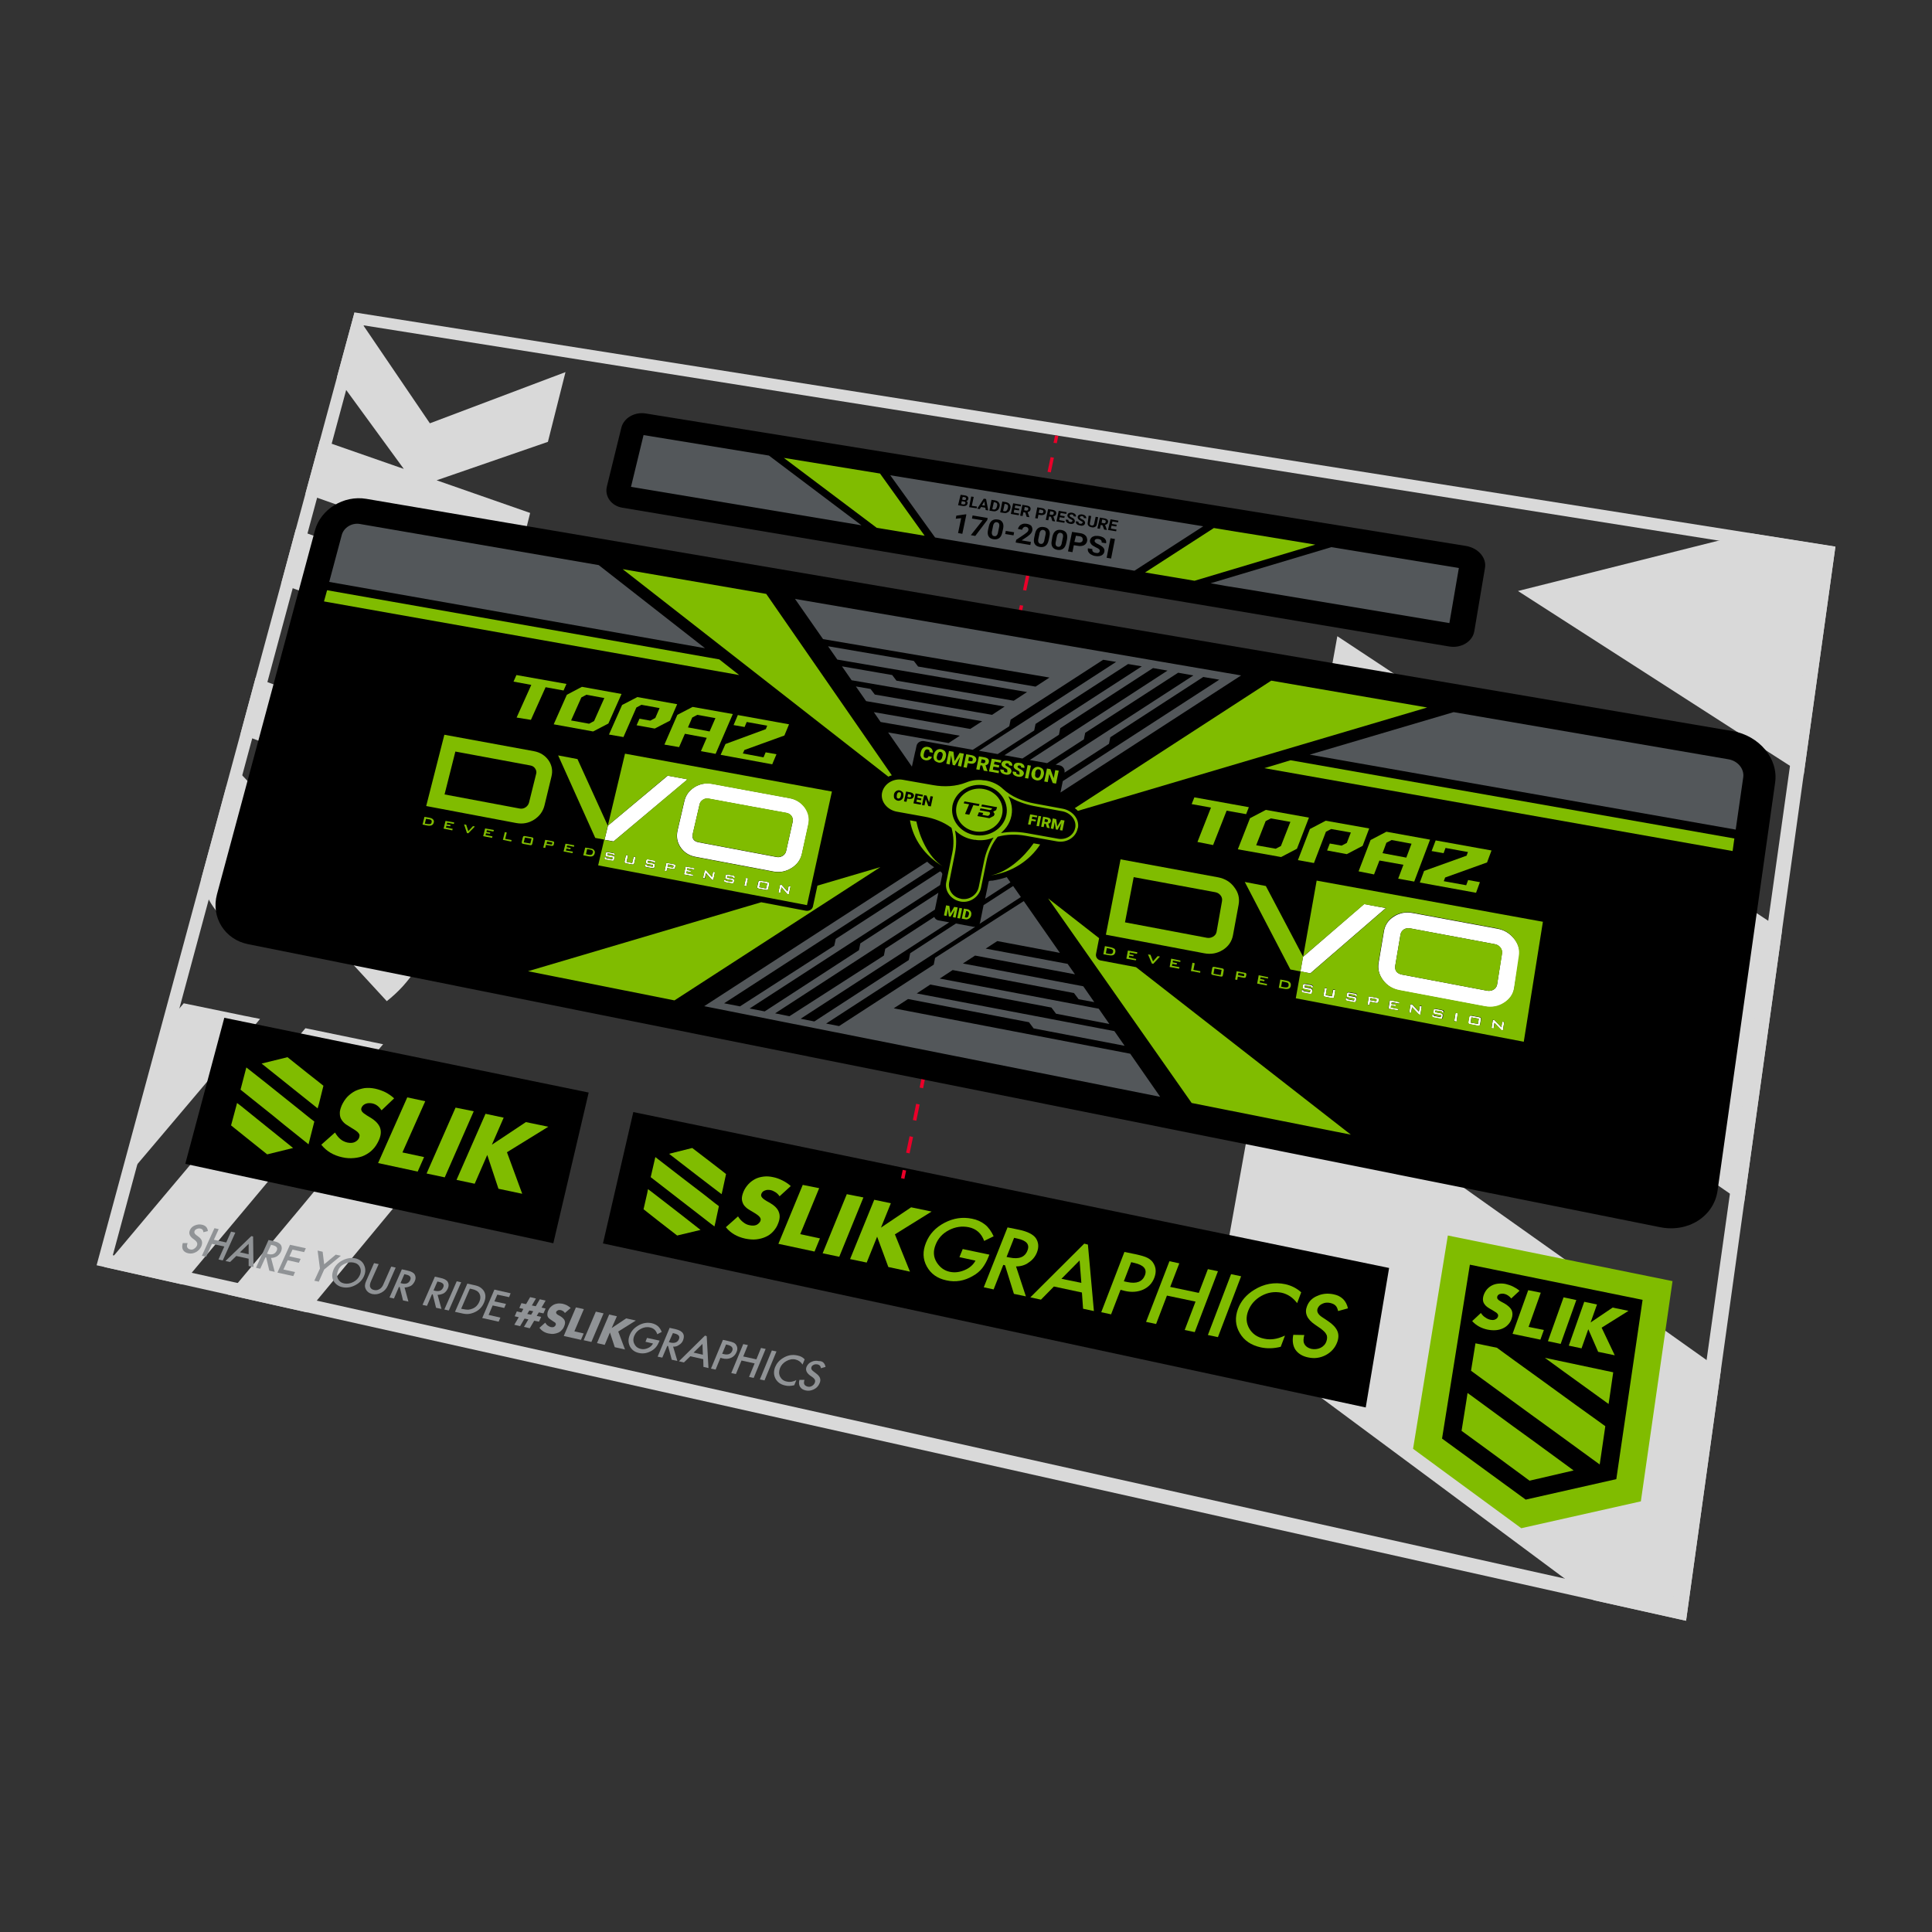 <?xml version="1.0" encoding="utf-8"?>
<!-- Generator: Adobe Illustrator 22.1.0, SVG Export Plug-In . SVG Version: 6.00 Build 0)  -->
<svg version="1.1" xmlns="http://www.w3.org/2000/svg" xmlns:xlink="http://www.w3.org/1999/xlink" x="0px" y="0px"
	 viewBox="0 0 1000 1000" enable-background="new 0 0 1000 1000" xml:space="preserve">
<rect x="0" y="0" width="1000" height="1000" fill="#333333" stroke="none"/>
<g id="static">
	<g id="aux1_1_">
	</g>
	<g>
		<g>
			<g>
				<polygon fill="#D9D9D9" points="95.1,519.3 88.9,526.6 84.7,542 73,585.5 67,607.4 79.8,592.3 97.9,570.9 128.5,534.7 
					134.6,527.4 126.6,525.8 				"/>
				<path fill="#D9D9D9" d="M179.4,495.6l20.8,22.6c11.9-9.4,19.7-21.5,23.5-36.4c1.8-7.1,2.4-13.9,2-20.2
					c-0.5-6.3-1.9-12.1-4.4-17.2c-2.4-5.1-5.8-9.6-10-13.4c-4.2-3.8-9.3-6.8-15.1-9c-8.6-3.3-16.2-3.6-22.7-1.2
					c-6.5,2.5-12.6,8-18.4,16.5c-1.4,2.1-2.8,4.3-4.2,6.5c-1.4,2.2-2.8,4.1-4.2,5.8c-1.5,1.6-3,2.8-4.6,3.5
					c-1.6,0.7-3.4,0.7-5.4-0.1c-2.9-1.1-4.9-3.2-6-6.4c-1.1-3.1-1.2-6.6-0.2-10.5c0.8-3,2.3-5.9,4.4-8.7c2.1-2.8,4.9-5.3,8.3-7.5
					l-19.5-20.3c-2.4,2.4-4.6,5-6.6,7.7l-12.9,47.5c0.7,3.4,1.8,6.6,3.2,9.5c2.3,4.7,5.5,8.8,9.5,12.5c4,3.7,8.8,6.6,14.4,8.8
					c5.6,2.2,10.5,3.1,14.6,2.7c4.1-0.4,7.8-1.6,11-3.6c3.2-2,6-4.6,8.4-7.8c2.4-3.2,4.8-6.5,7-9.9c2-2.9,3.7-5.3,5.2-7.2
					c1.5-2,3-3.4,4.4-4.5c1.4-1,2.9-1.6,4.3-1.7c1.4-0.1,3,0.1,4.7,0.8c2.8,1.1,5,3.3,6.7,6.5c1.6,3.3,1.8,7.4,0.5,12.3
					c-1.1,4.3-3.2,8.4-6.3,12.1C188.6,489.3,184.5,492.6,179.4,495.6z"/>
				<polygon fill="#D9D9D9" points="262.5,312.9 153.1,274 145.5,302.3 255.2,341.9 				"/>
				<polygon fill="#D9D9D9" points="251.6,356.3 226.7,347.3 217.7,382.4 132.3,350.8 124.5,379.9 235.3,421.4 				"/>
				<polygon fill="#D9D9D9" points="143.4,606 161.5,584.4 192.1,547.8 198.3,540.5 190.1,538.8 158.1,532.2 151.9,539.5 
					133.9,560.9 103.2,597.3 85,618.9 54,655.8 94.2,664.8 112.5,642.9 				"/>
				<polygon fill="#D9D9D9" points="183.5,649.6 214.4,612.3 204.2,566.8 173.5,603.6 155.4,625.4 124.3,662.6 118,670.1 126.3,672 
					158.9,679.3 165.2,671.7 				"/>
				<polygon fill="#D9D9D9" points="292.7,192.6 222.5,219.1 183.5,161.7 174.4,195.3 209,242.7 165.7,227.6 158.1,255.5 267.3,294 
					274.4,265.5 226,248.6 283.6,228.7 				"/>
			</g>
			<g>
				<polygon fill="#D9D9D9" points="785.7,305.9 927.9,397.3 933.6,401 950,283 905.2,275.9 				"/>
				<polygon fill="#D9D9D9" points="826.8,663.8 682.3,561.3 654,541.2 648.9,569.4 628.6,682.4 657.3,703.8 742.8,767.2 825,828.3 
					872.7,838.9 890.7,709.2 				"/>
				<polygon fill="#D9D9D9" points="831.1,421.1 692.2,329.3 668.4,461.1 750.6,517.8 896.8,618.8 902.7,622.9 922.4,481.3 
					916.6,477.5 				"/>
			</g>
			<path fill="#D9D9D9" d="M941.7,288.1l-76,541.4L58.4,649.7l129.8-481.3L941.7,288.1 M950,282.9L183.5,161.7L50,654.9l822.7,184
				L950,282.9L950,282.9z"/>
			<g>
				<path fill="#909396" d="M107.6,637.2l-2.3,0.6c-0.1-0.6-0.2-1.1-0.5-1.3c-0.2-0.3-0.6-0.5-1.1-0.6c-0.6-0.1-1.2-0.1-1.8,0.2
					c-0.6,0.2-1,0.6-1.2,1.1c-0.3,0.7,0,1.4,0.8,2l1.2,0.9c1,0.7,1.6,1.5,1.8,2.3c0.2,0.8,0.1,1.7-0.3,2.7c-0.6,1.3-1.5,2.3-2.8,3
					c-1.3,0.7-2.6,0.9-4,0.6c-1.3-0.3-2.2-0.9-2.7-1.8c-0.5-0.9-0.5-2.1-0.1-3.5l2.5,0c-0.3,0.9-0.4,1.5-0.3,1.9
					c0.2,0.7,0.7,1.2,1.6,1.4c0.7,0.2,1.4,0.1,2-0.3s1.2-0.9,1.5-1.6c0.1-0.3,0.2-0.5,0.2-0.8c0-0.2,0-0.5-0.1-0.7
					c-0.1-0.2-0.2-0.5-0.4-0.7c-0.2-0.2-0.4-0.5-0.7-0.7l-1.2-0.9c-1.6-1.3-2.1-2.7-1.4-4.3c0.5-1.1,1.3-1.9,2.5-2.4
					c1.2-0.5,2.4-0.7,3.7-0.4C106.4,634.3,107.4,635.4,107.6,637.2z"/>
				<path fill="#909396" d="M110.7,641.7l6.4,1.4l2.5-5.6l2.2,0.5l-6.5,14.4l-2.2-0.5l3-6.7l-6.4-1.4l-3,6.7l-2.2-0.5l6.5-14.3
					l2.2,0.5L110.7,641.7z"/>
				<path fill="#909396" d="M130.1,639.8l-13.4,12.9l2.4,0.5l3.2-3.1l6.4,1.4l0,3.8l2.5,0.5L131,640L130.1,639.8z M124.2,648.2
					l4.5-4.4l0,5.4L124.2,648.2z"/>
				<path fill="#909396" d="M140.3,651.1l1.9,7.2l-2.8-0.6l-1.6-6.8l-0.4-0.1l-2.7,5.9l-2.2-0.5l6.5-14.4l2.6,0.6
					c2,0.4,3.2,1.1,3.8,2c0.6,1,0.6,2.2,0,3.5c-0.5,1-1.2,1.8-2.1,2.4C142.4,650.8,141.4,651.1,140.3,651.1z M138.2,648.9l0.7,0.2
					c2.1,0.5,3.5-0.1,4.3-1.7c0.7-1.5,0-2.4-2.1-2.9l-0.8-0.2L138.2,648.9z"/>
				<path fill="#909396" d="M157.4,648.1l-6-1.3l-1.6,3.5l5.8,1.3l-0.9,2l-5.8-1.3l-2.2,4.8l6,1.3l-0.9,2.1l-8.2-1.8l6.5-14.4
					l8.2,1.8L157.4,648.1z"/>
				<path fill="#909396" d="M165.6,656.6l-1.2-9.3l2.6,0.6l0.8,6.5l6-5l2.6,0.6l-8.6,7.1l-2.8,6.3l-2.3-0.5L165.6,656.6z"/>
				<path fill="#909396" d="M172.7,657c0.9-2,2.5-3.6,4.7-4.7c2.2-1.1,4.4-1.4,6.5-1c2.1,0.5,3.7,1.6,4.5,3.4c0.9,1.8,0.9,3.8,0,5.8
					c-0.9,2.1-2.5,3.7-4.7,4.8c-2.2,1.1-4.4,1.4-6.6,0.9c-1.9-0.4-3.4-1.5-4.4-3.1C171.7,661.4,171.7,659.4,172.7,657z M175,657.6
					c-0.7,1.6-0.7,3-0.1,4.3c0.7,1.3,1.7,2.1,3.2,2.4c1.6,0.3,3.1,0.1,4.7-0.7c1.6-0.8,2.7-2,3.4-3.5c0.7-1.5,0.7-3,0.1-4.2
					c-0.6-1.3-1.7-2.1-3.3-2.4c-1.6-0.3-3.1-0.1-4.7,0.7C176.7,654.9,175.6,656,175,657.6z"/>
				<path fill="#909396" d="M196,654.3l-3.9,8.7c-0.6,1.3-0.7,2.2-0.6,2.9c0.3,1,1,1.6,2.1,1.8c1.2,0.3,2.2,0,3.2-0.7
					c0.7-0.5,1.3-1.3,1.8-2.6l3.9-8.8l2.3,0.5l-4.1,9.4c-0.7,1.5-1.7,2.7-3.2,3.5c-1.6,0.9-3.2,1.1-4.8,0.8
					c-1.6-0.4-2.7-1.2-3.4-2.6c-0.6-1.2-0.5-2.6,0.2-4.1l4.1-9.3L196,654.3z"/>
				<path fill="#909396" d="M209.4,666.4l2,7.3l-2.8-0.6l-1.7-6.9l-0.4-0.1l-2.6,6l-2.3-0.5l6.4-14.6l2.7,0.6c2,0.4,3.3,1.1,3.9,2
					c0.6,1,0.7,2.2,0.1,3.5c-0.5,1-1.1,1.9-2.1,2.5C211.5,666.1,210.5,666.4,209.4,666.4z M207.3,664.1l0.7,0.2
					c2.2,0.5,3.6-0.1,4.3-1.7c0.7-1.5-0.1-2.5-2.2-2.9l-0.8-0.2L207.3,664.1z"/>
				<path fill="#909396" d="M226.5,670.2l2,7.3l-2.8-0.6l-1.7-6.9l-0.4-0.1l-2.6,6l-2.3-0.5l6.4-14.6l2.7,0.6c2,0.4,3.3,1.1,3.9,2
					c0.6,1,0.7,2.2,0.1,3.5c-0.5,1-1.1,1.9-2.1,2.5C228.7,669.9,227.6,670.2,226.5,670.2z M224.4,667.9l0.7,0.2
					c2.2,0.5,3.6-0.1,4.3-1.7c0.7-1.5-0.1-2.5-2.2-2.9l-0.8-0.2L224.4,667.9z"/>
				<path fill="#909396" d="M238.7,663.7l-6.4,14.6l-2.3-0.5l6.4-14.6L238.7,663.7z"/>
				<path fill="#909396" d="M235.5,679l6.4-14.6l3.2,0.7c1.5,0.3,2.7,0.7,3.4,1.2c0.8,0.5,1.5,1.2,2,2c1,1.7,1,3.7,0,6
					c-1,2.3-2.6,3.9-4.8,4.9c-1.1,0.5-2.2,0.8-3.2,0.9c-1,0.1-2.2,0-3.8-0.4L235.5,679z M238.7,677.4l1,0.2c1,0.2,1.9,0.3,2.7,0.3
					c0.8-0.1,1.6-0.3,2.3-0.6c1.6-0.7,2.7-1.9,3.4-3.5c0.7-1.6,0.7-3,0-4.3c-0.6-1.1-1.9-1.9-3.9-2.3l-1-0.2L238.7,677.4z"/>
				<path fill="#909396" d="M263.5,671.4l-6.1-1.3l-1.5,3.5l6,1.3l-0.9,2.1l-6-1.3l-2.1,4.9l6.1,1.4l-0.9,2.1l-8.5-1.9l6.3-14.7
					l8.4,1.9L263.5,671.4z"/>
				<path fill="#909396" d="M280.1,681.6l-1.1,2.5l-2.5-0.5l-2.3,3.9l-3-0.7l2.3-3.9l-2-0.4l-2.3,3.9l-3-0.7l2.3-3.9l-2.1-0.5
					l1.1-2.5l2.4,0.5l1-1.8l-2.1-0.5l1.1-2.5l2.4,0.5l2.1-3.6l3,0.7l-2.1,3.6l2,0.4l2.1-3.6l3,0.7l-2.1,3.6l2.1,0.5l-1.1,2.5
					l-2.4-0.5l-1.1,1.8L280.1,681.6z M276,678.7l-2-0.4l-1.1,1.8l2,0.4L276,678.7z"/>
				<path fill="#909396" d="M292.4,679.6c-0.3-0.4-0.6-0.8-1-1c-0.4-0.3-0.8-0.4-1.2-0.5c-0.5-0.1-1-0.1-1.4,0.1
					c-0.4,0.2-0.7,0.4-0.9,0.8c-0.1,0.3-0.1,0.5,0,0.7c0.1,0.2,0.2,0.4,0.5,0.6c0.2,0.2,0.5,0.4,0.8,0.5c0.3,0.2,0.6,0.3,0.9,0.5
					c1.1,0.7,1.9,1.5,2.2,2.3c0.3,0.8,0.2,1.8-0.3,2.9c-0.3,0.8-0.7,1.4-1.3,2c-0.5,0.6-1.1,1-1.8,1.3c-0.7,0.3-1.5,0.5-2.3,0.6
					c-0.8,0.1-1.7,0-2.7-0.2c-2-0.4-3.5-1.4-4.7-2.9l3-2.7c0.4,0.6,0.8,1.2,1.3,1.5c0.5,0.4,1,0.6,1.6,0.8c0.7,0.1,1.2,0.1,1.6-0.1
					c0.4-0.2,0.7-0.5,0.9-0.9c0.1-0.2,0.1-0.4,0.1-0.6c0-0.2-0.1-0.4-0.2-0.5c-0.1-0.2-0.3-0.4-0.6-0.5c-0.3-0.2-0.6-0.4-0.9-0.6
					c-0.5-0.3-0.9-0.6-1.3-0.9c-0.4-0.3-0.8-0.6-1-1c-0.3-0.4-0.4-0.9-0.4-1.4c0-0.5,0.1-1.2,0.4-1.9c0.3-0.7,0.7-1.4,1.2-1.9
					c0.5-0.5,1.1-1,1.7-1.3c0.6-0.3,1.3-0.5,2.1-0.6c0.8-0.1,1.6,0,2.4,0.1c0.8,0.2,1.5,0.4,2.3,0.8c0.7,0.4,1.4,0.9,2,1.4
					L292.4,679.6z"/>
				<path fill="#909396" d="M302.2,677.6l-4.9,11.5l4.8,1.1l-1.4,3.3l-8.9-2l6.3-14.8L302.2,677.6z"/>
				<path fill="#909396" d="M312.4,679.8l-6.3,14.8l-4-0.9l6.3-14.8L312.4,679.8z"/>
				<path fill="#909396" d="M316.6,687.4l7.5-5l5,1.1l-9.1,5.7l3.5,9.3l-5.3-1.2l-2.5-7.6l-2.7,6.4l-4-0.9l6.3-14.8l4,0.9
					L316.6,687.4z"/>
				<path fill="#909396" d="M334.9,692.5l6.5,1.4l-0.2,0.5c-0.5,1.1-1,2.1-1.7,2.9c-0.6,0.7-1.4,1.4-2.3,1.9
					c-2.1,1.2-4.3,1.6-6.5,1.1c-2.2-0.5-3.7-1.6-4.7-3.5c-0.9-1.9-0.9-3.8,0-5.9c0.9-2.2,2.5-3.8,4.7-5c2.2-1.2,4.5-1.5,6.7-1
					c1.2,0.3,2.3,0.8,3.1,1.5c0.8,0.7,1.5,1.7,2,3l-2.3,1.2c-0.6-1.9-1.8-3.1-3.7-3.5c-1.7-0.4-3.3-0.1-4.8,0.7
					c-1.6,0.8-2.7,2-3.4,3.6c-0.7,1.7-0.6,3.2,0.2,4.5c0.7,1.3,1.8,2,3.2,2.3c1.2,0.3,2.4,0.1,3.6-0.4c1.2-0.5,2.1-1.3,2.7-2.4
					l-3.9-0.9L334.9,692.5z"/>
				<path fill="#909396" d="M348.4,697l2.2,7.4l-2.9-0.6l-1.9-7.1l-0.4-0.1l-2.6,6.1l-2.4-0.5l6.2-14.9l2.8,0.6
					c2.1,0.5,3.4,1.2,4,2.1c0.7,1,0.7,2.2,0.2,3.6c-0.4,1.1-1.1,1.9-2.1,2.5C350.6,696.8,349.6,697.1,348.4,697z M346.2,694.7
					l0.8,0.2c2.2,0.5,3.7-0.1,4.4-1.7c0.6-1.5-0.1-2.5-2.3-3l-0.8-0.2L346.2,694.7z"/>
				<path fill="#909396" d="M364.9,691.3l-13.5,13.3l2.6,0.6l3.3-3.2l6.7,1.5l0.1,4l2.6,0.6l-0.9-16.5L364.9,691.3z M359,700.1
					l4.6-4.5l0.2,5.6L359,700.1z"/>
				<path fill="#909396" d="M372.9,702.8l-2.5,6.1l-2.4-0.5l6.2-14.9l2.7,0.6c1.3,0.3,2.3,0.6,2.9,0.9c0.6,0.3,1.1,0.8,1.4,1.4
					c0.6,1,0.6,2.2,0,3.5c-0.6,1.4-1.5,2.3-2.8,2.9c-1.3,0.6-2.8,0.7-4.4,0.3L372.9,702.8z M373.8,700.7l0.9,0.2
					c2.2,0.5,3.6-0.1,4.3-1.7c0.6-1.5-0.2-2.6-2.4-3.1l-0.8-0.2L373.8,700.7z"/>
				<path fill="#909396" d="M384.7,702.1l6.8,1.5l2.4-5.9l2.4,0.5l-6.2,15l-2.4-0.5l2.9-7l-6.8-1.5l-2.9,7l-2.4-0.5l6.2-15l2.4,0.5
					L384.7,702.1z"/>
				<path fill="#909396" d="M401.9,699.5l-6.2,15l-2.4-0.5l6.2-15L401.9,699.5z"/>
				<path fill="#909396" d="M416.5,703.6l-1.1,2.7c-0.9-1.4-2.2-2.3-3.6-2.6c-1.6-0.4-3.2-0.1-4.8,0.8c-1.6,0.9-2.7,2.1-3.3,3.7
					c-0.6,1.6-0.6,3,0.1,4.4c0.7,1.3,1.8,2.2,3.5,2.5c0.8,0.2,1.6,0.2,2.3,0.1c0.4-0.1,0.8-0.2,1.2-0.3c0.4-0.1,0.9-0.3,1.4-0.6
					l-1.1,2.7c-1.7,0.4-3.3,0.5-4.8,0.1c-2.3-0.5-3.9-1.7-4.9-3.5c-1-1.9-1-3.9-0.2-6c0.8-1.9,2.1-3.5,4.1-4.7
					c2.4-1.5,4.9-1.9,7.5-1.3C414.3,701.9,415.5,702.5,416.5,703.6z"/>
				<path fill="#909396" d="M427.3,707.5l-2.4,0.7c-0.1-0.7-0.3-1.1-0.6-1.4c-0.3-0.3-0.7-0.5-1.2-0.6c-0.7-0.1-1.3-0.1-1.9,0.2
					c-0.6,0.3-1,0.6-1.2,1.2c-0.3,0.7,0,1.5,1,2.2l1.3,1c1.1,0.8,1.8,1.6,2.1,2.4c0.3,0.8,0.3,1.8-0.2,2.8c-0.6,1.4-1.5,2.4-2.9,3.1
					c-1.4,0.7-2.8,0.9-4.2,0.6c-1.4-0.3-2.4-0.9-3-1.9c-0.6-1-0.7-2.2-0.3-3.6l2.6,0c-0.3,0.9-0.3,1.6-0.2,2
					c0.2,0.8,0.8,1.2,1.8,1.5c0.8,0.2,1.5,0.1,2.2-0.3c0.7-0.4,1.2-0.9,1.5-1.6c0.1-0.3,0.2-0.6,0.2-0.8c0-0.3,0-0.5-0.1-0.8
					c-0.1-0.2-0.3-0.5-0.5-0.7c-0.2-0.2-0.5-0.5-0.8-0.7l-1.3-0.9c-1.8-1.4-2.4-2.9-1.7-4.5c0.5-1.1,1.3-2,2.5-2.5
					c1.2-0.6,2.5-0.7,3.9-0.4C425.8,704.4,426.9,705.6,427.3,707.5z"/>
			</g>
		</g>
		<g>
			<polygon points="95.9,602.4 116.1,526.8 304.7,565.5 286.4,643.5 			"/>
		</g>
		<g>
			<polygon points="788.6,783.3 739.3,747.2 755.4,647.5 857.5,668.3 842.5,771.1 			"/>
		</g>
		<g>
			<polygon points="312.1,643.6 327.8,575.6 719,656.3 706.9,728.5 			"/>
		</g>
		<g>
			<polygon fill="#EA0029" points="547,229.4 545.3,229.2 546.1,225.4 547.8,225.6 			"/>
			<path fill="#EA0029" d="M470.8,597l-1.8-0.4l1.8-8.5l1.8,0.4L470.8,597z M474.3,580.1l-1.8-0.4l1.7-8.4l1.8,0.4L474.3,580.1z
				 M477.8,563.3l-1.8-0.4l1.7-8.4l1.8,0.4L477.8,563.3z M481.3,546.5l-1.8-0.4l1.7-8.3l1.8,0.4L481.3,546.5z M484.7,529.9l-1.8-0.3
				l1.7-8.3l1.8,0.3L484.7,529.9z M488.2,513.3l-1.8-0.3l1.7-8.2l1.8,0.3L488.2,513.3z M491.6,496.9l-1.8-0.3l1.7-8.2l1.8,0.3
				L491.6,496.9z M495,480.5l-1.8-0.3l1.7-8.2l1.8,0.3L495,480.5z M498.4,464.2l-1.8-0.3l1.7-8.1l1.8,0.3L498.4,464.2z M501.7,448
				l-1.8-0.3l1.7-8.1l1.8,0.3L501.7,448z M505.1,431.8l-1.8-0.3l1.7-8l1.8,0.3L505.1,431.8z M508.4,415.8l-1.7-0.3l1.7-8l1.7,0.3
				L508.4,415.8z M511.7,399.8l-1.7-0.3l1.7-8l1.7,0.3L511.7,399.8z M515,383.9l-1.7-0.3l1.6-7.9l1.7,0.3L515,383.9z M518.3,368.1
				l-1.7-0.3l1.6-7.9l1.7,0.3L518.3,368.1z M521.5,352.4l-1.7-0.3l1.6-7.8l1.7,0.3L521.5,352.4z M524.8,336.7l-1.7-0.3l1.6-7.8
				l1.7,0.3L524.8,336.7z M528,321.2l-1.7-0.3l1.6-7.7l1.7,0.3L528,321.2z M531.2,305.7l-1.7-0.3l1.6-7.7l1.7,0.3L531.2,305.7z
				 M534.4,290.3l-1.7-0.3l1.6-7.7l1.7,0.3L534.4,290.3z M537.6,275l-1.7-0.3l1.6-7.6l1.7,0.3L537.6,275z M540.7,259.7l-1.7-0.3
				l1.6-7.6l1.7,0.3L540.7,259.7z M543.9,244.5l-1.7-0.3l1.6-7.6l1.7,0.3L543.9,244.5z"/>
			
				<rect x="465.5" y="606.5" transform="matrix(0.203 -0.979 0.979 0.203 -221.906 942.419)" fill="#EA0029" width="4.4" height="1.8"/>
		</g>
		<g>
			<path d="M758.9,282.6L334.1,214c-5.7-0.9-11.3,2.4-12.5,7.4l-7.5,30.5c-1.2,5.1,2.4,10,8.1,10.9L750,334.6
				c6.3,1.1,12.2-2.5,13.1-7.9l5.5-32.6C769.6,288.8,765.2,283.7,758.9,282.6z"/>
			<path d="M896.7,378.4L189.6,258.2c-11.7-2-23.7,5.4-26.6,16.4l-50.7,188.3c-3.2,11.8,4,23.4,16.1,25.8l730.9,146.5
				c14.5,2.9,27.8-5.6,29.7-18.9l29.8-211.2C920.6,392.8,910.7,380.8,896.7,378.4z"/>
			<g>
				<path fill="#53575A" d="M894.6,393l-142.2-24.4l-74.5,22l220.5,38.8l3.9-27.1C902.9,398,899.5,393.8,894.6,393z"/>
				<path fill="#53575A" d="M364.9,335.5l-55-43l-123.7-21.3c-4.1-0.7-8.3,1.9-9.3,5.7l-6.5,24.3L364.9,335.5z"/>
				<g>
					<path fill="#53575A" d="M462.6,521.9l7.4-4.8l62.6,12l2.4,3.2l47.1,9l-5.3-7.6l-102.3-19.5l7-4.6l62.7,11.9l2.4,3.2l27.6,5.3
						l-5.5-7.9l-82.3-15.6l6.7-4.4l62.8,11.9l2.4,3.2l8.1,1.5l-5.7-8.2l-62.3-11.8l6.3-4.1l51.7,9.7l-3.8-5.4l-42.4-7.9l6-3.9
						l32.4,6.1l-18.7-26.8L484,495.8l-0.7,3.5l-49,31.8l-6.7-1.3l77.2-50.1c-0.3,0-0.6,0-1,0l-9-1.7l-23.7,15.4l-0.7,3.5l-48.9,31.8
						l-7.1-1.4l76.9-49.9l-5.5-1c-1.1-0.2-1.9-0.9-2.2-1.8l-25.4,16.5l-0.7,3.5L408.6,526l-7.4-1.5l82.7-53.7l1.8-8.7l-40.4,26.2
						l-0.7,3.5l-48.8,31.7l-7.8-1.5l98.6-63.9l1.1-5.3c0.2-0.9-0.7-1.6-1.1-1.8l-54,35l-0.8,3.5L383,520.9l-8.2-1.6l108.7-70.4
						c-1.3-0.9-2.5-1.8-3.6-2.9l-115.4,74.8l236,46.9L585,545.4L462.6,521.9z"/>
					<path fill="#53575A" d="M512.3,455.9c0,0-0.5,0-0.6,0.6l-1.8,8.7l13.1-8.5l-1.9-2.7c-2.4,0.8-4.8,1.4-7.3,1.8
						C513.7,455.8,513,455.8,512.3,455.9z"/>
					<path fill="#53575A" d="M507,478.2l21.4-13.9l-4-5.7l-15.3,9.9l-1.8,8.9C507.2,477.7,507.1,478,507,478.2z"/>
					<path fill="#53575A" d="M473.8,388.8l0.6-2.8c0.4-1.7,2.1-2.7,3.9-2.4l25.2,4.5l18.9-12.2l0.7-3.4l47.9-31l6.7,1.1l-71,46
						l9.7,1.7l18.9-12.2l0.7-3.4l47.9-31l7.1,1.2l-71.1,46l9.3,1.7l18.9-12.3l0.7-3.4l48-31.1l7.5,1.3L533,393.4l9,1.6l19-12.3
						l0.7-3.4l48.1-31.1l7.9,1.4l-71.3,46.2l1.9,0.3c1.8,0.3,3,2,2.7,3.6l0,0.2l23-14.9l0.7-3.4l48.1-31.2l8.3,1.4l-81,52.5
						l-1.2,5.9l93.5-60.6L411.5,310l14.5,20.8l117.2,19.9l-7.2,4.7L475.2,345l-2.2-2.9l-44.4-7.6l4.8,6.9l98.2,16.8l-6.9,4.5
						L464,352.3l-2.2-2.9l-26-4.5l5,7.2l79.2,13.6l-6.5,4.3l-60.7-10.5l-2.2-2.9l-7.6-1.3l5.3,7.6l60.1,10.4l-6.2,4l-49.9-8.7
						l3.5,5.1l41,7.1l-5.8,3.8l-31.3-5.5l12.3,17.7l1.7-7.7L473.8,388.8z"/>
				</g>
			</g>
			<g>
				<path fill="#53575A" d="M531.8,264.2c0.2-0.1,0.3-0.3,0.4-0.6c0.1-0.3,0-0.5-0.1-0.7c-0.1-0.2-0.4-0.3-0.7-0.3l-1-0.2l-0.3,1.7
					l1,0.2C531.3,264.3,531.6,264.3,531.8,264.2z"/>
				<path fill="#53575A" d="M514.6,277.5c0.5,0.1,1,0,1.3-0.4c0.3-0.3,0.6-0.9,0.7-1.7l0.5-2.4c0.2-0.8,0.2-1.5,0-1.9
					c-0.2-0.4-0.5-0.7-1.1-0.8c-0.5-0.1-0.9,0-1.3,0.4c-0.3,0.3-0.6,0.9-0.7,1.6l-0.5,2.4c-0.2,0.8-0.2,1.4,0,1.9
					C513.7,277.2,514,277.4,514.6,277.5z"/>
				<path fill="#53575A" d="M521.6,263.1l0.1-0.3c0.1-0.6,0.1-1-0.1-1.3c-0.2-0.3-0.5-0.5-1-0.6l-0.6-0.1l-0.8,3.7l0.6,0.1
					c0.5,0.1,0.9,0,1.2-0.3C521.2,264,521.5,263.7,521.6,263.1z"/>
				<path fill="#53575A" d="M539.6,265.6c0.2-0.1,0.3-0.3,0.4-0.6c0.1-0.3,0-0.5-0.1-0.7c-0.1-0.2-0.4-0.3-0.7-0.4l-1.2-0.2
					l-0.4,1.7l1.1,0.2C539.1,265.7,539.3,265.7,539.6,265.6z"/>
				<path fill="#53575A" d="M545,266.4c0.2-0.1,0.3-0.3,0.4-0.6c0.1-0.3,0-0.5-0.1-0.7c-0.1-0.2-0.4-0.3-0.7-0.3l-1-0.2l-0.3,1.7
					l1,0.2C544.6,266.5,544.8,266.5,545,266.4z"/>
				<path fill="#53575A" d="M547.6,283c0.5,0.1,1,0,1.3-0.4c0.3-0.3,0.6-0.9,0.7-1.7l0.5-2.4c0.2-0.8,0.2-1.5,0-1.9
					c-0.2-0.4-0.5-0.7-1.1-0.8c-0.5-0.1-0.9,0-1.3,0.4c-0.3,0.3-0.6,0.9-0.7,1.6l-0.5,2.5c-0.2,0.8-0.2,1.5,0,1.9
					C546.7,282.6,547,282.9,547.6,283z"/>
				<path fill="#53575A" d="M538.6,281.5c0.5,0.1,1,0,1.3-0.4c0.3-0.3,0.6-0.9,0.7-1.7l0.5-2.4c0.2-0.8,0.2-1.5,0-1.9
					c-0.2-0.4-0.5-0.7-1.1-0.8c-0.5-0.1-0.9,0-1.3,0.4c-0.3,0.3-0.6,0.9-0.7,1.6l-0.5,2.4c-0.2,0.8-0.2,1.5,0,1.9
					C537.7,281.1,538,281.4,538.6,281.5z"/>
				<path fill="#53575A" d="M516,262.2l0.1-0.3c0.1-0.6,0.1-1-0.1-1.3c-0.2-0.3-0.5-0.5-1-0.6l-0.6-0.1l-0.8,3.7l0.6,0.1
					c0.5,0.1,0.9,0,1.2-0.3S515.9,262.7,516,262.2z"/>
				<path fill="#53575A" d="M556.1,280.5l2.1,0.3c0.6,0.1,1.1,0,1.5-0.2c0.4-0.2,0.6-0.5,0.7-1c0.1-0.5,0-0.9-0.2-1.3
					c-0.3-0.4-0.7-0.6-1.2-0.7l-2.1-0.3L556.1,280.5z"/>
				<path fill="#53575A" d="M484,278.2l103.2,17.2l35.6-23l-162-26.4L484,278.2z M511,269.2l-6.2,8.2l-2.3-0.4l6.1-7.7l-5.5-0.9
					l0.3-1.6l7.8,1.3L511,269.2z M575.1,289.1l-2.3-0.4l2-10.1l2.3,0.4L575.1,289.1z M574.8,268.8l4.1,0.7l-0.2,0.9l-2.9-0.5
					l-0.3,1.3l2.5,0.4l-0.2,0.9l-2.5-0.4l-0.3,1.5l2.9,0.5l-0.2,0.9l-4.2-0.7L574.8,268.8z M569.3,267.9l2.3,0.4
					c0.7,0.1,1.3,0.4,1.6,0.7c0.3,0.4,0.5,0.8,0.3,1.3c-0.1,0.4-0.2,0.7-0.5,0.9c-0.2,0.2-0.6,0.4-1,0.5l0.9,2.5l0,0.1l-1.4-0.2
					l-0.8-2.2l-1-0.2l-0.4,2l-1.3-0.2L569.3,267.9z M569,277.5c0.8,0.1,1.5,0.4,2.1,0.7c0.6,0.4,1,0.8,1.2,1.3
					c0.3,0.5,0.3,1.1,0.2,1.7l-2.3-0.4c0.1-0.5,0-0.8-0.3-1.2c-0.3-0.3-0.7-0.5-1.3-0.6c-0.6-0.1-1-0.1-1.4,0.1
					c-0.4,0.2-0.6,0.4-0.6,0.8c-0.1,0.3,0.1,0.6,0.4,0.9c0.3,0.3,0.8,0.6,1.5,0.9c1.2,0.6,2.1,1.2,2.6,1.8c0.5,0.6,0.7,1.3,0.5,2.1
					c-0.2,0.9-0.7,1.5-1.5,1.9c-0.8,0.4-1.9,0.5-3.1,0.3c-0.9-0.1-1.6-0.4-2.3-0.8c-0.7-0.4-1.1-0.9-1.4-1.4
					c-0.3-0.6-0.3-1.2-0.2-1.8l2.3,0.4c-0.2,1.1,0.4,1.8,1.9,2c0.5,0.1,1,0.1,1.3-0.1c0.3-0.2,0.6-0.4,0.6-0.8c0.1-0.4,0-0.7-0.3-1
					c-0.3-0.3-0.8-0.6-1.5-0.9c-0.8-0.4-1.3-0.7-1.8-1c-1.1-0.8-1.6-1.8-1.4-2.8c0.1-0.5,0.4-1,0.8-1.4c0.4-0.4,1-0.6,1.7-0.8
					C567.5,277.4,568.2,277.3,569,277.5z M563.5,266.9l1.3,0.2l-0.7,3.7c-0.1,0.4,0,0.6,0.1,0.8c0.2,0.2,0.4,0.3,0.8,0.4
					c0.7,0.1,1.2-0.2,1.3-0.8l0.8-3.7l1.3,0.2l-0.7,3.7c-0.1,0.6-0.4,1.1-0.9,1.3c-0.5,0.3-1.1,0.4-1.8,0.2
					c-0.7-0.1-1.3-0.4-1.6-0.8c-0.4-0.4-0.5-0.9-0.4-1.5L563.5,266.9z M562.5,278.2c0.2,0.6,0.3,1.2,0.2,1.8c-0.2,1-0.7,1.7-1.6,2.2
					c-0.9,0.4-2,0.6-3.3,0.3l-2-0.3l-0.7,3.6l-2.3-0.4l2.1-10.1l4.4,0.7c0.8,0.1,1.5,0.4,2.1,0.8
					C561.9,277.2,562.3,277.6,562.5,278.2z M560.4,270.2c-0.1-0.1-0.4-0.3-0.8-0.5c-0.4-0.2-0.7-0.4-1-0.6c-0.6-0.5-0.9-1-0.8-1.6
					c0.1-0.3,0.2-0.6,0.4-0.8c0.2-0.2,0.5-0.3,0.9-0.4c0.4-0.1,0.8-0.1,1.2,0c0.4,0.1,0.8,0.2,1.1,0.4c0.3,0.2,0.5,0.4,0.7,0.7
					c0.1,0.3,0.2,0.6,0.1,0.9l-1.3-0.2c0.1-0.3,0-0.5-0.1-0.6c-0.1-0.2-0.4-0.3-0.7-0.3c-0.3-0.1-0.6,0-0.8,0.1
					c-0.2,0.1-0.3,0.2-0.4,0.4c0,0.2,0,0.3,0.2,0.5c0.2,0.2,0.5,0.3,0.8,0.5c0.7,0.3,1.2,0.6,1.4,1c0.3,0.3,0.4,0.7,0.3,1.2
					c-0.1,0.5-0.4,0.8-0.8,1c-0.5,0.2-1,0.3-1.7,0.1c-0.5-0.1-0.9-0.2-1.3-0.4c-0.4-0.2-0.6-0.5-0.8-0.8c-0.1-0.3-0.2-0.6-0.1-1
					l1.3,0.2c-0.1,0.6,0.2,1,1,1.1c0.3,0,0.6,0,0.7-0.1c0.2-0.1,0.3-0.2,0.3-0.4C560.6,270.5,560.6,270.3,560.4,270.2z M555.1,269.3
					c-0.1-0.1-0.4-0.3-0.8-0.5c-0.4-0.2-0.7-0.4-1-0.6c-0.6-0.5-0.9-1-0.8-1.6c0.1-0.3,0.2-0.6,0.4-0.8c0.2-0.2,0.5-0.3,0.9-0.4
					c0.4-0.1,0.8-0.1,1.2,0c0.4,0.1,0.8,0.2,1.1,0.4c0.3,0.2,0.5,0.4,0.7,0.7c0.1,0.3,0.2,0.6,0.1,0.9l-1.3-0.2
					c0.1-0.3,0-0.5-0.1-0.6c-0.1-0.2-0.4-0.3-0.7-0.3c-0.3-0.1-0.6,0-0.8,0.1c-0.2,0.1-0.3,0.2-0.4,0.4c0,0.2,0,0.3,0.2,0.5
					c0.2,0.2,0.5,0.3,0.8,0.5c0.7,0.3,1.2,0.6,1.4,1c0.3,0.3,0.4,0.7,0.3,1.2c-0.1,0.5-0.4,0.8-0.8,1c-0.5,0.2-1,0.3-1.7,0.1
					c-0.5-0.1-0.9-0.2-1.2-0.4c-0.4-0.2-0.6-0.5-0.8-0.8c-0.1-0.3-0.2-0.6-0.1-1l1.3,0.2c-0.1,0.6,0.2,1,1,1.1c0.3,0,0.5,0,0.7-0.1
					c0.2-0.1,0.3-0.2,0.3-0.4C555.3,269.6,555.2,269.4,555.1,269.3z M548,264.4l4.1,0.7l-0.2,0.9l-2.9-0.5l-0.3,1.3l2.4,0.4
					l-0.2,0.9l-2.4-0.4l-0.3,1.5l2.9,0.5l-0.2,0.9l-4.1-0.7L548,264.4z M544.7,277.9c0.3-1.4,0.8-2.4,1.6-3s1.8-0.8,3-0.6
					c1.2,0.2,2.1,0.7,2.6,1.5c0.5,0.8,0.6,1.9,0.4,3.3l-0.4,1.9c-0.3,1.4-0.8,2.4-1.6,3c-0.8,0.6-1.8,0.8-3,0.6
					c-1.2-0.2-2.1-0.7-2.6-1.6c-0.5-0.8-0.6-1.9-0.3-3.3L544.7,277.9z M542.5,263.5l2.3,0.4c0.7,0.1,1.3,0.4,1.6,0.7
					c0.3,0.4,0.4,0.8,0.3,1.3c-0.1,0.4-0.2,0.7-0.5,0.9c-0.2,0.2-0.6,0.4-1,0.5l0.9,2.5l0,0.1l-1.4-0.2l-0.7-2.2l-1-0.2l-0.4,2
					l-1.3-0.2L542.5,263.5z M542.9,274.3c0.5,0.8,0.6,1.9,0.3,3.3l-0.4,1.9c-0.3,1.4-0.8,2.4-1.6,3c-0.8,0.6-1.8,0.8-3,0.6
					c-1.2-0.2-2.1-0.7-2.6-1.5c-0.5-0.8-0.6-1.9-0.3-3.3l0.4-1.9c0.3-1.4,0.8-2.4,1.6-3c0.8-0.6,1.8-0.8,3-0.6
					C541.6,273,542.4,273.5,542.9,274.3z M536.9,262.6l2.4,0.4c0.5,0.1,0.9,0.2,1.2,0.4c0.3,0.2,0.5,0.5,0.7,0.8
					c0.1,0.3,0.2,0.6,0.1,1c-0.1,0.5-0.4,0.9-0.9,1.2c-0.5,0.2-1.1,0.3-1.8,0.2l-1.1-0.2l-0.4,2l-1.3-0.2L536.9,262.6z M534.3,274.7
					c-0.1,0.5-0.4,1-0.7,1.4c-0.4,0.5-1,1-1.8,1.6l-3,2l4.8,0.8l-0.3,1.6l-7.6-1.3l0.3-1.4l4.3-2.9c0.6-0.4,1-0.8,1.4-1.1
					c0.3-0.3,0.5-0.6,0.6-1c0.1-0.4,0-0.8-0.2-1.1c-0.2-0.3-0.5-0.5-1-0.6c-0.5-0.1-0.9,0-1.3,0.3c-0.4,0.3-0.6,0.6-0.7,1.2
					l-2.2-0.4c0.1-0.6,0.4-1.1,0.8-1.6c0.4-0.5,1-0.8,1.6-1c0.6-0.2,1.3-0.2,2.1-0.1c1.1,0.2,2,0.6,2.5,1.2
					C534.3,273.1,534.5,273.8,534.3,274.7z M529.2,261.3l2.3,0.4c0.7,0.1,1.3,0.4,1.6,0.7c0.3,0.4,0.4,0.8,0.3,1.3
					c-0.1,0.4-0.2,0.7-0.5,0.9c-0.2,0.2-0.6,0.4-1,0.5l0.9,2.5l0,0.1l-1.4-0.2l-0.7-2.2l-1-0.2l-0.4,2l-1.3-0.2L529.2,261.3z
					 M524.4,260.5l4.1,0.7l-0.2,0.9l-2.8-0.5l-0.3,1.3l2.4,0.4l-0.2,0.9l-2.4-0.4l-0.3,1.5l2.8,0.5l-0.2,0.9l-4.1-0.7L524.4,260.5z
					 M520.6,274.8l4.3,0.7l-0.3,1.6l-4.3-0.7L520.6,274.8z M518.8,259.6l1.9,0.3c0.5,0.1,1,0.3,1.4,0.6c0.4,0.3,0.6,0.7,0.8,1.1
					c0.2,0.4,0.2,0.9,0.1,1.4l-0.1,0.3c-0.1,0.5-0.3,1-0.6,1.3c-0.3,0.4-0.7,0.6-1.2,0.8c-0.5,0.2-1,0.2-1.5,0.1l-1.9-0.3
					L518.8,259.6z M518.9,270.4c0.5,0.8,0.6,1.9,0.3,3.3l-0.4,1.8c-0.3,1.4-0.8,2.4-1.6,3c-0.8,0.6-1.8,0.8-3,0.6
					c-1.2-0.2-2.1-0.7-2.5-1.5c-0.5-0.8-0.6-1.9-0.3-3.3l0.4-1.8c0.3-1.4,0.8-2.4,1.6-3c0.8-0.6,1.8-0.8,3-0.6
					C517.6,269,518.4,269.5,518.9,270.4z M513.2,258.7l1.9,0.3c0.5,0.1,1,0.3,1.4,0.6c0.4,0.3,0.6,0.7,0.8,1.1
					c0.2,0.4,0.2,0.9,0.1,1.4l-0.1,0.3c-0.1,0.5-0.3,1-0.6,1.3c-0.3,0.4-0.7,0.6-1.2,0.8c-0.5,0.2-1,0.2-1.5,0.1l-1.9-0.3
					L513.2,258.7z M509.2,258.1l1.2,0.2l1.1,5.9l-1.3-0.2l-0.2-1.2l-2.2-0.4l-0.7,1.1l-1.3-0.2L509.2,258.1z M502.7,257l1.3,0.2
					l-1,4.6l2.7,0.4l-0.2,0.9l-3.9-0.6L502.7,257z M500.2,266.3l-2.1,10l-2.2-0.4l1.6-7.7l-2.8,0.3l0.3-1.6l4.9-0.7L500.2,266.3z
					 M497.2,256.1l2.1,0.3c0.7,0.1,1.3,0.3,1.6,0.7c0.3,0.3,0.4,0.7,0.3,1.2c-0.1,0.3-0.2,0.5-0.4,0.7c-0.2,0.2-0.4,0.3-0.7,0.3
					c0.3,0.1,0.5,0.3,0.6,0.5c0.1,0.2,0.2,0.5,0.1,0.8c-0.1,0.5-0.4,0.9-0.8,1.1c-0.4,0.2-1,0.3-1.7,0.2l-2.4-0.4L497.2,256.1z"/>
				<path fill="#53575A" d="M571.9,270.8c0.2-0.1,0.3-0.3,0.4-0.6c0.1-0.3,0-0.5-0.1-0.7c-0.1-0.2-0.4-0.3-0.7-0.4l-1-0.2l-0.3,1.7
					l1,0.2C571.4,270.9,571.6,270.9,571.9,270.8z"/>
				<path fill="#53575A" d="M500,258.2c0.1-0.2,0-0.4-0.1-0.6c-0.1-0.1-0.4-0.2-0.7-0.3l-0.9-0.1l-0.3,1.4l0.9,0.2
					C499.6,258.9,499.9,258.7,500,258.2z"/>
				<path fill="#53575A" d="M499.7,260.5c0.1-0.5-0.1-0.8-0.7-0.9l-1.2-0.2l-0.3,1.5l1.1,0.2c0.3,0,0.5,0,0.7-0.1
					C499.5,260.9,499.6,260.7,499.7,260.5z"/>
				<polygon fill="#53575A" points="509.5,259.5 508.3,261.5 509.8,261.7 				"/>
				<polygon fill="#53575A" points="689.1,283.2 626.6,301.9 634.5,303.3 645.8,305.1 750.2,322.5 755.1,294 				"/>
				<polygon fill="#53575A" points="333.1,225.2 326.6,252 445.9,271.9 398,235.8 				"/>
			</g>
			<g>
				<g>
					<g>
						<g>
							<path fill="none" d="M305.7,439.9l-1.8-0.3l-0.6,2.6l1.3,0.3c0.7,0.1,1.2,0.1,1.5,0c0.4-0.1,0.6-0.5,0.7-1
								C307,440.6,306.6,440.1,305.7,439.9z"/>
							<path fill="none" d="M285.4,436l-2.3-0.4l-0.3,1.1l2.3,0.4c0.3,0.1,0.5,0,0.5-0.2l0.1-0.4C285.9,436.2,285.7,436.1,285.4,436
								z"/>
							<polygon fill="none" points="314.6,427.4 312.9,434.6 314.6,427.7 							"/>
							<path fill="none" d="M274.5,396.2l-38.8-7.2l-5.6,22.2l38.9,7.3c1.1,0.2,2.1,0,3-0.6c0.9-0.6,1.6-1.4,1.8-2.4l3.6-14.8
								c0.2-1,0.1-2-0.5-2.8C276.4,396.9,275.5,396.4,274.5,396.2z"/>
							<path fill="none" d="M222.3,424.1l-1.8-0.3l-0.6,2.5l1.3,0.2c0.7,0.1,1.2,0.1,1.5,0c0.4-0.1,0.6-0.5,0.7-1
								C223.6,424.7,223.3,424.2,222.3,424.1z"/>
							<polygon fill="none" points="271.1,436 274.5,436.6 275.1,434.1 271.7,433.5 							"/>
							<polygon fill="#FFFFFF" points="312.9,434.7 317.6,435.5 355.9,403.4 351.7,402.6 345.6,401.5 314.6,427.4 314.6,427.7 
															"/>
							<path fill="#FFFFFF" d="M397.2,456.5l-3.4-0.6c-0.4-0.1-0.8-0.1-0.9,0c-0.2,0.1-0.3,0.3-0.4,0.7l-0.5,2.2
								c-0.1,0.4-0.1,0.7,0.1,0.8c0.1,0.2,0.4,0.3,0.9,0.4l3.4,0.6c0.4,0.1,0.7,0.1,0.9,0c0.2-0.1,0.3-0.3,0.4-0.7l0.5-2.2
								c0.1-0.4,0.1-0.7-0.1-0.8C397.9,456.7,397.6,456.6,397.2,456.5z M396.5,459.9l-3.5-0.7l0.6-2.6l3.5,0.7L396.5,459.9z"/>
							<path fill="#FFFFFF" d="M317.1,443l-2.8-0.5l0.2-0.8l2.9,0.6l-0.1,0.4l0.9,0l0-0.1c0.1-0.3,0.1-0.6-0.1-0.7
								c-0.1-0.2-0.4-0.3-0.8-0.3l-2.5-0.5c-0.4-0.1-0.7-0.1-0.9,0c-0.2,0.1-0.3,0.3-0.4,0.7l-0.1,0.4c-0.1,0.4-0.1,0.6,0.1,0.8
								c0.1,0.2,0.4,0.3,0.8,0.4l2.8,0.5l-0.2,0.9l-3.1-0.6l0.1-0.5l-1,0l0,0.1c-0.1,0.4-0.1,0.6,0.1,0.8c0.1,0.2,0.4,0.3,0.8,0.4
								l2.8,0.5c0.4,0.1,0.7,0.1,0.9,0c0.2-0.1,0.3-0.3,0.4-0.7l0.1-0.6c0.1-0.4,0.1-0.6,0-0.8C317.8,443.2,317.6,443.1,317.1,443z"
								/>
							<polygon fill="#FFFFFF" points="407.6,461.4 404.5,457.9 403.8,457.8 402.9,461.9 403.9,462.1 404.5,459.3 407.5,462.8 
								408.3,462.9 409.2,458.8 408.2,458.6 							"/>
							<path fill="#FFFFFF" d="M408.8,413.1l-40.1-7.4c-3.3-0.6-6.4,0-9.2,1.7c-2.8,1.8-4.6,4.2-5.3,7.4l-3.5,15.1
								c-0.7,3.2-0.2,6.1,1.6,8.7c1.8,2.6,4.4,4.3,7.8,4.9l40.3,7.6c3.3,0.6,6.4,0,9.3-1.8c2.9-1.8,4.7-4.3,5.4-7.4l3.4-15.3
								c0.7-3.1,0.1-6-1.8-8.7C414.7,415.4,412.1,413.7,408.8,413.1z M406.9,440.5c-0.2,1-0.8,1.9-1.8,2.5c-1,0.6-2,0.8-3.1,0.6
								l-40.3-7.6c-2.7-0.5-3.7-2-3.1-4.5l3.5-15.1c0.2-1,0.8-1.8,1.7-2.4c0.9-0.6,1.9-0.8,3-0.6l21.7,4l18.6,3.4
								c1.1,0.2,2,0.8,2.6,1.6c0.6,0.9,0.8,1.9,0.6,2.9L406.9,440.5z"/>
							<path fill="#FFFFFF" d="M327.2,446.7l-2.9-0.6l0.8-3.3l-1.1-0.2l-0.7,3.1c-0.1,0.4-0.1,0.6,0.1,0.8c0.1,0.2,0.4,0.3,0.8,0.4
								l2.8,0.5c0.4,0.1,0.7,0.1,0.9,0c0.2-0.1,0.3-0.3,0.4-0.7l0.7-3.1l-1-0.2L327.2,446.7z"/>
							<path fill="#FFFFFF" d="M348.8,447.3l-3.9-0.7l-0.9,4.1l1,0.2l0.4-1.6l2.8,0.5c0.7,0.1,1.1-0.1,1.2-0.6l0.2-0.9
								c0.1-0.3,0-0.5-0.1-0.7C349.4,447.5,349.1,447.4,348.8,447.3z M348.5,448.8c-0.1,0.2-0.2,0.3-0.6,0.2l-2.4-0.5l0.3-1.1
								l2.4,0.5c0.3,0.1,0.5,0.2,0.4,0.4L348.5,448.8z"/>
							<path fill="#FFFFFF" d="M338,446.9l-2.8-0.5l0.2-0.9l2.9,0.6l-0.1,0.4l0.9,0l0-0.1c0.1-0.3,0.1-0.6-0.1-0.8
								c-0.1-0.2-0.4-0.3-0.8-0.3l-2.5-0.5c-0.4-0.1-0.7-0.1-0.9,0c-0.2,0.1-0.3,0.3-0.4,0.7l-0.1,0.5c-0.1,0.4-0.1,0.7,0.1,0.8
								c0.1,0.2,0.4,0.3,0.8,0.4l2.8,0.5l-0.2,0.9l-3.1-0.6l0.1-0.5l-1,0l0,0.1c-0.1,0.4-0.1,0.6,0.1,0.8c0.1,0.2,0.4,0.3,0.8,0.4
								l2.8,0.5c0.4,0.1,0.7,0.1,0.9,0c0.2-0.1,0.3-0.3,0.4-0.7l0.1-0.6c0.1-0.4,0.1-0.6-0.1-0.8C338.7,447.2,338.4,447,338,446.9z"
								/>
							<polygon fill="#FFFFFF" points="355.5,451 357.5,451.4 357.7,450.7 355.6,450.3 355.8,449.4 359.4,450.1 359.6,449.4 
								354.9,448.5 354,452.6 358.7,453.5 358.8,452.7 355.2,452 							"/>
							<polygon fill="#FFFFFF" points="385.2,458.5 386.3,458.7 387.2,454.6 386.1,454.4 							"/>
							<path fill="#FFFFFF" d="M379.1,454.8l-2.8-0.5l0.2-0.9l3,0.6l-0.1,0.4l0.9,0l0-0.1c0.1-0.4,0-0.6-0.1-0.8
								c-0.1-0.2-0.4-0.3-0.8-0.3l-2.6-0.5c-0.4-0.1-0.7-0.1-0.9,0c-0.2,0.1-0.3,0.3-0.4,0.7l-0.1,0.5c-0.1,0.4-0.1,0.7,0.1,0.8
								c0.1,0.2,0.4,0.3,0.8,0.4l2.8,0.5l-0.2,0.9l-3.2-0.6l0.1-0.5l-1,0l0,0.1c-0.1,0.4-0.1,0.7,0.1,0.8c0.1,0.2,0.4,0.3,0.9,0.4
								l2.8,0.5c0.4,0.1,0.7,0.1,0.9,0c0.2-0.1,0.3-0.3,0.4-0.7l0.1-0.6c0.1-0.4,0.1-0.6-0.1-0.8C379.9,455,379.6,454.9,379.1,454.8
								z"/>
							<polygon fill="#FFFFFF" points="368.5,453.9 365.5,450.5 364.8,450.4 363.8,454.5 364.8,454.6 365.4,451.9 368.4,455.3 
								369.2,455.5 370.1,451.4 369.1,451.2 							"/>
						</g>
					</g>
					<g>
						<g>
							<g>
								<path fill="none" d="M643.6,504.1l-2.6-0.5l-0.2,1.1l2.6,0.5c0.3,0.1,0.5,0,0.6-0.2l0.1-0.4
									C644.1,504.3,643.9,504.2,643.6,504.1z"/>
								<path fill="none" d="M665.7,508.3l-2-0.4l-0.5,2.7l1.5,0.3c0.7,0.1,1.3,0.2,1.7,0c0.4-0.1,0.6-0.5,0.7-1
									C667.2,509.1,666.7,508.5,665.7,508.3z"/>
								<path fill="none" d="M629.1,462l-42.2-7.8l-4.5,23.4l42.4,8c1.2,0.2,2.2,0,3.2-0.6c1-0.6,1.6-1.5,1.8-2.5l2.9-15.7
									c0.2-1.1-0.1-2.1-0.7-3C631.2,462.7,630.2,462.2,629.1,462z"/>
								<polygon fill="none" points="674.5,495.2 673.1,502.8 674.4,495.5 								"/>
								<polygon fill="none" points="628.1,504 631.8,504.7 632.3,502 628.6,501.3 								"/>
								<path fill="none" d="M574.8,491.1l-1.9-0.4l-0.5,2.7l1.4,0.3c0.7,0.1,1.3,0.1,1.6,0c0.4-0.1,0.6-0.5,0.7-1
									C576.3,491.8,575.8,491.3,574.8,491.1z"/>
								<path fill="#FFFFFF" d="M765.5,526.5l-3.7-0.7c-0.5-0.1-0.8-0.1-1,0c-0.2,0.1-0.3,0.4-0.4,0.8l-0.4,2.3
									c-0.1,0.4,0,0.7,0.1,0.9c0.1,0.2,0.5,0.3,0.9,0.4l3.7,0.7c0.5,0.1,0.8,0.1,1,0c0.2-0.1,0.3-0.4,0.4-0.8l0.4-2.3
									c0.1-0.4,0-0.7-0.1-0.9C766.3,526.7,766,526.6,765.5,526.5z M765,530l-3.8-0.7l0.4-2.7l3.8,0.7L765,530z"/>
								<path fill="#FFFFFF" d="M689.4,515.7l-3.2-0.6l0.6-3.5l-1.1-0.2l-0.6,3.3c-0.1,0.4,0,0.7,0.1,0.9c0.1,0.2,0.5,0.3,0.9,0.4
									l3.1,0.6c0.5,0.1,0.8,0.1,1,0c0.2-0.1,0.3-0.4,0.4-0.8l0.6-3.3l-1.1-0.2L689.4,515.7z"/>
								<path fill="#FFFFFF" d="M678.2,511.6l-3-0.6l0.2-0.9l3.2,0.6l-0.1,0.5l1,0l0-0.1c0.1-0.4,0-0.6-0.1-0.8
									c-0.2-0.2-0.5-0.3-0.9-0.4l-2.8-0.5c-0.5-0.1-0.8-0.1-1,0c-0.2,0.1-0.3,0.4-0.4,0.8l-0.1,0.5c-0.1,0.4,0,0.7,0.1,0.9
									c0.1,0.2,0.5,0.3,0.9,0.4l3,0.6l-0.2,1l-3.4-0.6l0.1-0.5l-1,0l0,0.1c-0.1,0.4,0,0.7,0.1,0.9c0.1,0.2,0.5,0.3,0.9,0.4l3,0.6
									c0.5,0.1,0.8,0.1,1,0c0.2-0.1,0.3-0.4,0.4-0.8l0.1-0.6c0.1-0.4,0-0.7-0.1-0.9C679,511.9,678.7,511.7,678.2,511.6z"/>
								<polygon fill="#FFFFFF" points="673.1,502.8 678.2,503.8 717.3,470 712.7,469.2 706.1,467.9 674.5,495.2 674.4,495.5 
																	"/>
								<polygon fill="#FFFFFF" points="777.1,531.7 773.5,528 772.7,527.9 772,532.2 773.1,532.4 773.5,529.5 777.1,533.2 
									777.9,533.3 778.6,529 777.5,528.8 								"/>
								<path fill="#FFFFFF" d="M775,480.7l-43.7-8.1c-3.6-0.7-6.9-0.1-9.8,1.8c-2.9,1.8-4.7,4.4-5.2,7.8l-2.7,16
									c-0.6,3.3,0.2,6.4,2.3,9.2c2.1,2.8,5,4.6,8.7,5.3l44,8.3c3.6,0.7,6.9,0.1,9.9-1.8c3-1.9,4.8-4.5,5.3-7.8l2.6-16.1
									c0.5-3.3-0.3-6.4-2.5-9.2C781.5,483.1,778.6,481.3,775,480.7z M774.9,509.6c-0.2,1.1-0.8,2-1.8,2.6c-1,0.6-2.1,0.8-3.3,0.6
									l-43.9-8.3c-2.9-0.5-4.1-2.2-3.7-4.8l2.7-16c0.2-1.1,0.8-1.9,1.7-2.6c1-0.6,2-0.8,3.2-0.6l23.6,4.4l20.3,3.8
									c1.2,0.2,2.2,0.8,2.9,1.8c0.7,0.9,1,2,0.8,3.1L774.9,509.6z"/>
								<polygon fill="#FFFFFF" points="720.1,520.4 722.4,520.8 722.5,520.1 720.2,519.7 720.4,518.7 724.3,519.5 724.4,518.7 
									719.4,517.7 718.7,522.1 723.7,523 723.9,522.2 719.9,521.5 								"/>
								<path fill="#FFFFFF" d="M745.9,524.5l-3.1-0.6l0.2-0.9l3.2,0.6l-0.1,0.5l1,0l0-0.1c0.1-0.4,0-0.6-0.2-0.8
									c-0.2-0.2-0.5-0.3-0.9-0.4l-2.8-0.5c-0.5-0.1-0.8-0.1-1,0c-0.2,0.1-0.3,0.4-0.4,0.8l-0.1,0.5c-0.1,0.4,0,0.7,0.1,0.9
									c0.2,0.2,0.5,0.3,0.9,0.4l3.1,0.6l-0.2,1l-3.5-0.7l0.1-0.5l-1.1,0l0,0.1c-0.1,0.4,0,0.7,0.1,0.9c0.2,0.2,0.5,0.3,0.9,0.4
									l3.1,0.6c0.5,0.1,0.8,0.1,1,0c0.2-0.1,0.3-0.4,0.4-0.8l0.1-0.6c0.1-0.4,0-0.7-0.1-0.9C746.7,524.7,746.4,524.6,745.9,524.5z
									"/>
								<path fill="#FFFFFF" d="M712.7,516.5l-4.2-0.8l-0.7,4.3l1.1,0.2l0.3-1.7l3.1,0.6c0.7,0.1,1.1-0.1,1.2-0.6l0.2-1
									c0.1-0.3,0-0.5-0.1-0.7C713.3,516.7,713.1,516.5,712.7,516.5z M712.4,518c0,0.2-0.2,0.3-0.6,0.2l-2.6-0.5l0.2-1.1l2.6,0.5
									c0.3,0.1,0.5,0.2,0.5,0.4L712.4,518z"/>
								<polygon fill="#FFFFFF" points="752.7,528.5 753.9,528.8 754.6,524.4 753.4,524.2 								"/>
								<path fill="#FFFFFF" d="M701,516l-3-0.6l0.2-0.9l3.2,0.6l-0.1,0.5l1,0l0-0.1c0.1-0.4,0-0.6-0.1-0.8
									c-0.2-0.2-0.5-0.3-0.9-0.4l-2.8-0.5c-0.5-0.1-0.8-0.1-1,0c-0.2,0.1-0.3,0.4-0.4,0.8L697,515c-0.1,0.4,0,0.7,0.1,0.9
									c0.2,0.2,0.5,0.3,0.9,0.4l3,0.6l-0.2,1l-3.4-0.7l0.1-0.5l-1,0l0,0.1c-0.1,0.4,0,0.7,0.1,0.9c0.1,0.2,0.5,0.3,0.9,0.4l3,0.6
									c0.5,0.1,0.8,0.1,1,0c0.2-0.1,0.3-0.4,0.4-0.8l0.1-0.6c0.1-0.4,0-0.7-0.1-0.9C701.8,516.2,701.5,516.1,701,516z"/>
								<polygon fill="#FFFFFF" points="734.4,523.6 730.9,519.9 730.1,519.8 729.4,524.1 730.4,524.3 730.9,521.4 734.4,525.1 
									735.2,525.2 735.9,520.9 734.9,520.7 								"/>
							</g>
						</g>
					</g>
				</g>
			</g>
		</g>
	</g>
</g>
<g id="bg1">
</g>
<g id="color3">
</g>
<g id="color1">
	<g>
		<g>
			<g>
				<polygon fill="#80BC00" points="165.3,560.3 159.2,555.5 148.8,547.2 135.4,550.5 145.8,558.8 151.9,563.7 162.3,572 
					164.4,573.7 165.1,571.3 167.4,562 				"/>
				<polygon fill="#80BC00" points="121.7,584.2 127.8,589.1 138.3,597.5 151.7,594.2 141.3,585.8 135.2,580.9 124.8,572.5 
					122.7,570.9 122.1,573.2 119.6,582.5 				"/>
				<polygon fill="#80BC00" points="160.6,578.9 154.4,573.9 144,565.6 137.9,560.7 127.5,552.5 124.5,564 130.6,568.9 141,577.2 
					147.1,582.2 157.6,590.6 159.7,592.3 160.3,589.9 162.7,580.5 				"/>
			</g>
			<g>
				<g>
					<path fill="#80BC00" d="M197.5,574.7c-0.7-1-1.4-1.8-2.2-2.4c-0.8-0.6-1.7-1-2.7-1.2c-1.2-0.2-2.3-0.2-3.3,0.2
						c-1,0.4-1.7,1-2.1,1.9c-0.3,0.6-0.3,1.1-0.1,1.6c0.2,0.5,0.5,0.9,1,1.3c0.5,0.4,1.1,0.8,1.7,1.2c0.7,0.4,1.3,0.8,2,1.2
						c2.6,1.6,4.2,3.3,4.9,5.2c0.7,1.9,0.5,4.1-0.7,6.7c-0.8,1.7-1.8,3.3-3,4.5c-1.2,1.3-2.7,2.3-4.3,3.1c-1.6,0.8-3.4,1.2-5.4,1.4
						c-2,0.2-4,0.1-6.2-0.4c-4.5-1-8.1-3.1-10.8-6.5l7.1-6.3c0.9,1.5,1.8,2.6,2.9,3.5c1.1,0.9,2.3,1.4,3.6,1.7
						c1.5,0.3,2.8,0.2,3.8-0.3c1-0.5,1.7-1.2,2.1-2c0.2-0.5,0.3-1,0.3-1.4c0-0.4-0.2-0.8-0.5-1.2c-0.3-0.4-0.7-0.8-1.3-1.2
						c-0.6-0.4-1.3-0.9-2.2-1.4c-1-0.6-2-1.3-3-1.9c-1-0.7-1.7-1.5-2.3-2.4c-0.6-0.9-0.9-2-0.9-3.2c-0.1-1.2,0.3-2.6,1-4.3
						c0.8-1.7,1.7-3.1,2.9-4.4c1.2-1.2,2.5-2.2,4-3c1.5-0.7,3.1-1.2,4.9-1.5c1.8-0.2,3.6-0.1,5.5,0.3c1.8,0.4,3.5,1,5.2,1.8
						c1.7,0.9,3.2,1.9,4.6,3.2L197.5,574.7z"/>
					<path fill="#80BC00" d="M220.1,570l-11.8,26.5l11.2,2.4l-3.3,7.5l-20.5-4.4l15.1-34L220.1,570z"/>
					<path fill="#80BC00" d="M245.2,575.2l-15,34.2l-9.4-2l15-34.1L245.2,575.2z"/>
					<path fill="#80BC00" d="M254.6,592.5l17.6-11.7l11.6,2.4l-21.4,13.2l7.9,21.5l-12.3-2.6l-5.8-17.5l-6.5,14.9l-9.4-2l15-34.2
						l9.4,2L254.6,592.5z"/>
				</g>
			</g>
		</g>
	</g>
	<path fill="#80BC00" d="M749.4,639.5l-18,110.4l56,41.1l61.9-13.9l16.4-114L749.4,639.5z M836.6,765.6l-46.9,10.6l-43.3-31.6
		l14.4-90l89.4,18.2L836.6,765.6z"/>
	<g>
		<polygon fill="#80BC00" points="783.1,738.2 763.6,723.9 759.6,721 759,725 756.5,740.6 760.5,743.5 772,751.9 791.7,766.4 
			814.5,761.1 794.7,746.6 		"/>
		<polygon fill="#80BC00" points="815.2,726.9 795.5,712.6 784,704.3 774.8,697.6 763.7,695.3 761.4,709.5 772.9,717.9 792.5,732.2 
			804.1,740.6 824,755.1 828,758 828.6,754 830.9,738.2 826.9,735.3 		"/>
		<polygon fill="#80BC00" points="799.6,702.8 808.8,709.5 828.6,723.8 832.6,726.7 833.2,722.7 835,710.3 		"/>
	</g>
	<g>
		<path fill="#80BC00" d="M782.2,672.1c-0.5-0.7-1.1-1.2-1.7-1.6c-0.6-0.4-1.3-0.7-1.9-0.8c-0.8-0.2-1.6-0.1-2.3,0.1
			c-0.7,0.2-1.1,0.7-1.3,1.2c-0.1,0.4-0.1,0.8,0,1.1c0.2,0.3,0.4,0.6,0.8,0.9c0.4,0.3,0.8,0.5,1.3,0.8c0.5,0.3,1,0.5,1.5,0.8
			c1.9,1.1,3.2,2.3,3.8,3.5c0.6,1.3,0.6,2.8,0,4.5c-0.4,1.2-1,2.2-1.8,3c-0.8,0.9-1.7,1.5-2.8,2c-1.1,0.5-2.3,0.8-3.6,0.9
			c-1.3,0.1-2.8,0-4.3-0.3c-3.2-0.7-5.8-2.1-7.9-4.4l4.5-4.2c0.7,1,1.4,1.8,2.3,2.3c0.8,0.6,1.7,1,2.6,1.2c1.1,0.2,1.9,0.2,2.6-0.2
			c0.7-0.3,1.1-0.8,1.3-1.3c0.1-0.3,0.2-0.6,0.1-0.9c0-0.3-0.2-0.6-0.4-0.8c-0.2-0.3-0.6-0.6-1-0.8c-0.4-0.3-1-0.6-1.6-1
			c-0.8-0.4-1.5-0.9-2.2-1.3c-0.7-0.5-1.3-1-1.7-1.6c-0.5-0.6-0.8-1.3-0.9-2.1c-0.1-0.8,0-1.8,0.4-2.9c0.4-1.1,1-2.1,1.7-2.9
			c0.7-0.8,1.6-1.5,2.6-2c1-0.5,2.1-0.8,3.3-0.9c1.2-0.1,2.5-0.1,3.8,0.2c1.2,0.3,2.5,0.7,3.7,1.3c1.2,0.6,2.4,1.3,3.4,2.2
			L782.2,672.1z"/>
		<path fill="#80BC00" d="M797.5,669.1l-6.3,17.7l7.9,1.6l-1.8,5l-14.4-3l8.1-22.6L797.5,669.1z"/>
		<path fill="#80BC00" d="M815.9,672.9l-8.1,22.7l-6.6-1.4l8.1-22.7L815.9,672.9z"/>
		<path fill="#80BC00" d="M823.3,684.5l11.4-7.7l8.2,1.7l-13.9,8.7l6.8,14.3l-8.6-1.8l-5.1-11.7l-3.5,9.9l-6.6-1.4l8-22.7l6.6,1.4
			L823.3,684.5z"/>
	</g>
	<g>
		<g>
			<polygon fill="#80BC00" points="373.8,606.1 368.1,601.7 358.3,594.2 346.3,597.2 356,604.7 361.7,609.1 371.5,616.6 
				373.5,618.1 374,616 375.8,607.7 			"/>
			<polygon fill="#80BC00" points="335,627.4 340.7,631.9 350.5,639.5 362.6,636.6 352.9,629 347.1,624.5 337.4,617 335.4,615.5 
				335,617.6 333.1,625.9 			"/>
			<polygon fill="#80BC00" points="370.1,622.8 364.4,618.3 354.6,610.8 348.9,606.4 339.2,598.9 336.8,609.3 342.5,613.7 
				352.3,621.3 358,625.7 367.8,633.3 369.8,634.8 370.3,632.7 372.1,624.3 			"/>
		</g>
		<g>
			<g>
				<path fill="#80BC00" d="M498.3,646.5l13.8,2.9l-0.4,1c-0.9,2.3-2,4.3-3.3,6c-1.2,1.5-2.8,2.9-4.8,4c-4.4,2.6-9,3.4-13.8,2.3
					c-4.7-1-8-3.4-10.1-7.2c-2.1-3.8-2.2-7.9-0.4-12.3c1.8-4.5,5-7.9,9.6-10.3c4.6-2.4,9.3-3.1,14.2-2.1c2.6,0.5,4.8,1.5,6.7,3
					c1.8,1.4,3.3,3.5,4.5,6.1l-4.9,2.4c-1.4-3.9-4.1-6.3-8-7.1c-3.5-0.7-6.9-0.2-10.2,1.5c-3.3,1.7-5.6,4.2-6.9,7.5
					c-1.4,3.4-1.2,6.5,0.6,9.3c1.7,2.6,3.9,4.2,6.8,4.8c2.5,0.5,5,0.2,7.6-0.9c2.6-1.1,4.5-2.8,5.6-4.9l-8.3-1.8L498.3,646.5z"/>
				<path fill="#80BC00" d="M525.9,655.5L531,671l-6.2-1.3l-4.6-14.8l-0.9-0.2l-5,12.7l-5.1-1.1l12.3-31l5.9,1.2
					c4.4,0.9,7.3,2.4,8.7,4.3c1.5,2.2,1.7,4.7,0.6,7.5c-0.9,2.2-2.3,3.9-4.3,5.2C530.5,654.9,528.3,655.5,525.9,655.5z M521,650.6
					l1.6,0.3c4.8,1,7.9-0.2,9.2-3.6c1.3-3.2-0.5-5.2-5.1-6.2l-1.8-0.4L521,650.6z"/>
				<path fill="#80BC00" d="M561.2,643.7l-27.9,27.8l5.5,1.2l6.7-6.8l14.5,3.1l0.6,8.4l5.6,1.2l-3.1-34.4L561.2,643.7z M549.4,661.9
					l9.4-9.5l0.9,11.6L549.4,661.9z"/>
				<path fill="#80BC00" d="M580,667.6l-4.9,12.7l-5.1-1.1L582,648l5.8,1.2c2.8,0.6,4.9,1.2,6.2,1.9c1.3,0.7,2.4,1.6,3.1,2.9
					c1.3,2.2,1.4,4.6,0.4,7.3c-1.1,2.9-3,4.9-5.8,6.2c-2.7,1.2-5.9,1.5-9.4,0.7L580,667.6z M581.7,663.2l1.9,0.4
					c4.7,1,7.7-0.2,9-3.5c1.2-3.2-0.6-5.3-5.4-6.4l-1.7-0.4L581.7,663.2z"/>
				<path fill="#80BC00" d="M605.7,666.1l14.8,3.1l4.7-12.3l5.2,1.1l-12,31.5l-5.2-1.1l5.6-14.7l-14.8-3.1l-5.6,14.7l-5.2-1.1
					l12.1-31.4l5.1,1.1L605.7,666.1z"/>
				<path fill="#80BC00" d="M642.4,660.6l-12,31.5l-5.2-1.1l12-31.5L642.4,660.6z"/>
				<path fill="#80BC00" d="M673.5,668.9l-2.1,5.6c-2.2-2.9-4.9-4.7-8.1-5.4c-3.6-0.7-7-0.2-10.3,1.6c-3.3,1.8-5.6,4.4-6.9,7.7
					c-1.3,3.3-1.1,6.4,0.5,9.2c1.6,2.8,4.2,4.6,7.7,5.3c1.8,0.4,3.5,0.4,5,0.2c0.8-0.1,1.7-0.3,2.7-0.6c0.9-0.3,2-0.7,3.1-1.2
					l-2.2,5.8c-3.6,0.9-7,1-10.3,0.3c-5-1.1-8.6-3.5-10.9-7.4c-2.3-3.9-2.6-8.1-0.9-12.6c1.5-4,4.3-7.3,8.4-9.8
					c5-3.1,10.4-4.1,16.1-2.9C668.4,665.4,671.2,666.8,673.5,668.9z"/>
				<path fill="#80BC00" d="M697.7,677.2l-5.1,1.4c-0.3-1.4-0.8-2.4-1.4-2.9c-0.6-0.6-1.5-1-2.7-1.3c-1.5-0.3-2.8-0.2-4,0.4
					c-1.2,0.5-2.1,1.4-2.5,2.5c-0.6,1.5,0.2,3.1,2.4,4.5l3,2c2.4,1.6,4,3.3,4.8,5.1c0.8,1.8,0.7,3.8-0.1,5.9
					c-1.1,2.9-3.1,5.1-5.9,6.6c-2.9,1.5-5.9,1.9-9.1,1.2c-3-0.6-5.2-2-6.6-4c-1.3-2-1.7-4.6-1.1-7.7l5.7,0.1
					c-0.5,1.9-0.5,3.3-0.2,4.1c0.6,1.6,1.9,2.6,4,3.1c1.6,0.3,3.2,0.1,4.7-0.6c1.5-0.8,2.5-1.9,3-3.5c0.2-0.6,0.3-1.2,0.3-1.8
					c0-0.6-0.1-1.1-0.4-1.6c-0.2-0.5-0.6-1-1.1-1.5c-0.5-0.5-1.1-1-1.9-1.6l-2.9-2c-4.1-2.8-5.5-6-4.1-9.5c0.9-2.4,2.6-4.2,5.2-5.3
					c2.6-1.2,5.4-1.5,8.4-0.9C694.3,670.7,696.8,673.2,697.7,677.2z"/>
			</g>
			<g>
				<path fill="#80BC00" d="M403.5,619.2c-0.6-0.9-1.3-1.6-2.1-2.1c-0.8-0.5-1.6-0.9-2.5-1.1c-1.1-0.2-2.1-0.2-3,0.2
					c-0.9,0.3-1.5,0.9-1.8,1.7c-0.2,0.5-0.2,1,0,1.4c0.2,0.4,0.5,0.8,1,1.2c0.5,0.4,1,0.7,1.6,1.1c0.6,0.3,1.2,0.7,1.8,1
					c2.4,1.4,4,3,4.6,4.7c0.7,1.7,0.6,3.7-0.4,6.1c-0.6,1.6-1.5,2.9-2.6,4.1c-1.1,1.2-2.4,2.1-3.8,2.7c-1.5,0.7-3.1,1.1-4.9,1.3
					c-1.8,0.2-3.7,0-5.7-0.4c-4.1-0.9-7.5-2.8-10-5.9l6.3-5.6c0.8,1.3,1.8,2.4,2.8,3.1c1,0.8,2.1,1.3,3.3,1.5
					c1.4,0.3,2.5,0.2,3.5-0.2c0.9-0.5,1.5-1.1,1.9-1.8c0.2-0.5,0.3-0.9,0.2-1.2c0-0.4-0.2-0.7-0.5-1.1c-0.3-0.4-0.7-0.7-1.2-1.1
					c-0.5-0.4-1.2-0.8-2-1.3c-1-0.6-1.9-1.1-2.8-1.7c-0.9-0.6-1.6-1.3-2.2-2.1c-0.5-0.8-0.9-1.8-1-2.9c-0.1-1.1,0.2-2.4,0.8-3.9
					c0.6-1.5,1.5-2.8,2.5-3.9c1-1.1,2.2-2,3.5-2.7c1.3-0.7,2.8-1.1,4.4-1.3c1.6-0.2,3.3-0.1,5,0.3c1.6,0.3,3.2,0.9,4.8,1.7
					c1.6,0.8,3,1.7,4.3,2.9L403.5,619.2z"/>
				<path fill="#80BC00" d="M424,615l-9.8,23.8l10.2,2.2l-2.8,6.8l-18.7-4l12.6-30.5L424,615z"/>
				<path fill="#80BC00" d="M446.9,619.8l-12.5,30.7l-8.6-1.8l12.5-30.6L446.9,619.8z"/>
				<path fill="#80BC00" d="M456,635.4l15.6-10.5l10.6,2.2l-19,11.8l7.8,19.3l-11.2-2.4l-5.8-15.7l-5.4,13.4l-8.6-1.8l12.5-30.7
					l8.6,1.8L456,635.4z"/>
			</g>
		</g>
	</g>
	<g>
		<polygon fill="#80BC00" points="680.8,281.9 651.1,277 639.8,275.2 628.3,273.3 592.7,296.3 618.3,300.6 		"/>
		<polygon fill="#80BC00" points="455.5,245.1 405.7,237 453.8,273.2 478.6,277.3 		"/>
	</g>
	<g>
		<polygon fill="#80BC00" points="897.7,434 668,393.5 654.4,397.6 896.8,440.5 		"/>
		<polygon fill="#80BC00" points="382.6,349.4 372.3,341.3 169.3,305.5 167.7,311.3 		"/>
	</g>
	<path fill="#80BC00" d="M348.2,448l-2.4-0.5l-0.3,1.1l2.4,0.5c0.3,0.1,0.5,0,0.6-0.2l0.1-0.4C348.6,448.2,348.5,448,348.2,448z"/>
	<polygon fill="#80BC00" points="393,459.2 396.5,459.9 397.1,457.3 393.6,456.6 	"/>
	<path fill="#80BC00" d="M323.5,390.1l-8.9,37.3l30.9-25.9l6.1,1.1l4.2,0.8l-38.3,32.2l-4.7-0.9l1.6-7l-1.7,7l-3.1,13.2l108.1,20.6
		l12.9-58.8L323.5,390.1z M317.9,444.7c-0.1,0.4-0.2,0.6-0.4,0.7c-0.2,0.1-0.5,0.1-0.9,0l-2.8-0.5c-0.4-0.1-0.7-0.2-0.8-0.4
		c-0.1-0.2-0.1-0.4-0.1-0.8l0-0.1l1,0l-0.1,0.5l3.1,0.6l0.2-0.9l-2.8-0.5c-0.4-0.1-0.7-0.2-0.8-0.4c-0.1-0.2-0.2-0.4-0.1-0.8
		l0.1-0.4c0.1-0.4,0.2-0.6,0.4-0.7c0.2-0.1,0.5-0.1,0.9,0l2.5,0.5c0.4,0.1,0.7,0.2,0.8,0.3c0.1,0.2,0.2,0.4,0.1,0.7l0,0.1l-0.9,0
		l0.1-0.4l-2.9-0.6l-0.2,0.8l2.8,0.5c0.4,0.1,0.7,0.2,0.8,0.4c0.1,0.2,0.1,0.4,0,0.8L317.9,444.7z M328.3,446.7
		c-0.1,0.4-0.2,0.6-0.4,0.7c-0.2,0.1-0.5,0.1-0.9,0l-2.8-0.5c-0.4-0.1-0.7-0.2-0.8-0.4c-0.1-0.2-0.1-0.4-0.1-0.8l0.7-3.1l1.1,0.2
		l-0.8,3.3l2.9,0.6l0.8-3.3l1,0.2L328.3,446.7z M338.8,448.7c-0.1,0.4-0.2,0.6-0.4,0.7c-0.2,0.1-0.5,0.1-0.9,0l-2.8-0.5
		c-0.4-0.1-0.7-0.2-0.8-0.4c-0.1-0.2-0.1-0.4-0.1-0.8l0-0.1l1,0l-0.1,0.5l3.1,0.6l0.2-0.9l-2.8-0.5c-0.4-0.1-0.7-0.2-0.8-0.4
		c-0.1-0.2-0.2-0.4-0.1-0.8l0.1-0.5c0.1-0.4,0.2-0.6,0.4-0.7c0.2-0.1,0.5-0.1,0.9,0l2.5,0.5c0.4,0.1,0.7,0.2,0.8,0.3
		c0.1,0.2,0.2,0.4,0.1,0.8l0,0.1l-0.9,0l0.1-0.4l-2.9-0.6l-0.2,0.9l2.8,0.5c0.4,0.1,0.7,0.2,0.8,0.4c0.1,0.2,0.1,0.4,0.1,0.8
		L338.8,448.7z M349.4,449.2c-0.1,0.5-0.5,0.7-1.2,0.6l-2.8-0.5l-0.4,1.6l-1-0.2l0.9-4.1l3.9,0.7c0.4,0.1,0.6,0.2,0.7,0.3
		c0.1,0.2,0.2,0.4,0.1,0.7L349.4,449.2z M358.7,453.5l-4.7-0.9l0.9-4.1l4.6,0.9l-0.2,0.7l-3.6-0.7l-0.2,0.9l2.1,0.4l-0.2,0.7
		l-2.1-0.4l-0.2,1l3.6,0.7L358.7,453.5z M369.2,455.5l-0.7-0.1l-3-3.4l-0.6,2.8l-1-0.2l0.9-4.1l0.7,0.1l3,3.4l0.6-2.7l0.9,0.2
		L369.2,455.5z M379.9,456.5c-0.1,0.4-0.2,0.6-0.4,0.7c-0.2,0.1-0.5,0.1-0.9,0l-2.8-0.5c-0.4-0.1-0.7-0.2-0.9-0.4
		c-0.1-0.2-0.1-0.4-0.1-0.8l0-0.1l1,0l-0.1,0.5l3.2,0.6l0.2-0.9l-2.8-0.5c-0.4-0.1-0.7-0.2-0.8-0.4c-0.1-0.2-0.2-0.4-0.1-0.8
		l0.1-0.5c0.1-0.4,0.2-0.6,0.4-0.7c0.2-0.1,0.5-0.1,0.9,0l2.6,0.5c0.4,0.1,0.7,0.2,0.8,0.3c0.1,0.2,0.2,0.4,0.1,0.8l0,0.1l-0.9,0
		l0.1-0.4l-3-0.6l-0.2,0.9l2.8,0.5c0.4,0.1,0.7,0.2,0.8,0.4c0.1,0.2,0.1,0.4,0.1,0.8L379.9,456.5z M386.3,458.7l-1.1-0.2l0.9-4.1
		l1.1,0.2L386.3,458.7z M397.6,459.9c-0.1,0.4-0.2,0.6-0.4,0.7c-0.2,0.1-0.5,0.1-0.9,0l-3.4-0.6c-0.4-0.1-0.7-0.2-0.9-0.4
		c-0.1-0.2-0.1-0.4-0.1-0.8l0.5-2.2c0.1-0.4,0.2-0.6,0.4-0.7c0.2-0.1,0.5-0.1,0.9,0l3.4,0.6c0.4,0.1,0.7,0.2,0.9,0.4
		c0.1,0.2,0.1,0.4,0.1,0.8L397.6,459.9z M408.3,462.9l-0.7-0.1l-3.1-3.5l-0.6,2.8l-1-0.2l0.9-4.1l0.7,0.1l3.1,3.4l0.6-2.7l1,0.2
		L408.3,462.9z M415,442c-0.7,3.1-2.5,5.6-5.4,7.4c-2.9,1.8-6,2.4-9.3,1.8l-40.3-7.6c-3.4-0.6-5.9-2.3-7.8-4.9
		c-1.8-2.6-2.3-5.6-1.6-8.7l3.5-15.1c0.7-3.2,2.5-5.6,5.3-7.4c2.8-1.8,5.9-2.3,9.2-1.7l40.1,7.4c3.3,0.6,5.9,2.3,7.8,4.9
		c1.9,2.7,2.5,5.6,1.8,8.7L415,442z"/>
	<polygon fill="#80BC00" points="314.6,427.4 314.6,427.4 314.6,427.7 	"/>
	<path fill="#80BC00" d="M276.3,388.8l-46.3-8.5l-9.4,36.9l46.6,8.8c3.3,0.6,6.3,0.1,9.2-1.7c2.8-1.8,4.6-4.2,5.4-7.3l3.6-14.9
		c0.8-3.1,0.3-6-1.5-8.6C282.1,391,279.6,389.4,276.3,388.8z M273.8,415.5c-0.3,1-0.9,1.8-1.8,2.4c-0.9,0.6-2,0.8-3,0.6l-38.9-7.3
		l5.6-22.2l38.8,7.2c1.1,0.2,1.9,0.7,2.5,1.6c0.6,0.9,0.8,1.8,0.5,2.8L273.8,415.5z"/>
	<polygon fill="#80BC00" points="298.9,392.9 288.9,391 308.1,433.7 312.9,434.6 314.6,427.4 	"/>
	<path fill="#80BC00" d="M222.5,423.3l-2.8-0.5l-1,4l2.5,0.5c1.8,0.3,2.9-0.1,3.3-1.5c0.2-0.6,0.1-1.2-0.3-1.6
		C223.9,423.8,223.3,423.5,222.5,423.3z M222.7,426.5c-0.3,0.1-0.8,0.1-1.5,0l-1.3-0.2l0.6-2.5l1.8,0.3c1,0.2,1.3,0.7,1.1,1.5
		C223.3,426.1,223.1,426.4,222.7,426.5z"/>
	<polygon fill="#80BC00" points="231.1,427.4 233.1,427.7 233.2,427 231.2,426.7 231.5,425.8 234.9,426.5 235.1,425.7 230.6,424.9 
		229.6,428.9 234.1,429.8 234.3,429 230.8,428.3 	"/>
	<polygon fill="#80BC00" points="242.4,430.2 241.3,426.9 240.2,426.7 241.7,431.2 242.4,431.3 245.8,427.8 244.8,427.6 	"/>
	<polygon fill="#80BC00" points="251.6,431.3 253.6,431.6 253.8,431 251.8,430.6 252,429.7 255.4,430.4 255.6,429.6 251.1,428.8 
		250.1,432.8 254.7,433.7 254.9,432.9 251.3,432.2 	"/>
	<polygon fill="#80BC00" points="262.3,430.9 261.3,430.7 260.3,434.7 264.6,435.6 264.8,434.8 261.5,434.2 	"/>
	<path fill="#80BC00" d="M275.2,433.4l-3.3-0.6c-0.4-0.1-0.7-0.1-0.9,0c-0.2,0.1-0.3,0.3-0.4,0.7l-0.5,2.1c-0.1,0.4-0.1,0.6,0,0.8
		c0.1,0.2,0.4,0.3,0.8,0.4l3.3,0.6c0.4,0.1,0.7,0.1,0.9,0c0.2-0.1,0.3-0.3,0.4-0.7l0.5-2.1c0.1-0.4,0.1-0.6,0-0.8
		C275.9,433.6,275.6,433.4,275.2,433.4z M274.5,436.6l-3.4-0.6l0.6-2.5l3.4,0.6L274.5,436.6z"/>
	<path fill="#80BC00" d="M286,435.4l-3.8-0.7l-1,4l1,0.2l0.4-1.6l2.8,0.5c0.7,0.1,1.1-0.1,1.2-0.6l0.2-0.9c0.1-0.3,0-0.5-0.1-0.6
		C286.6,435.6,286.4,435.5,286,435.4z M285.7,436.9c-0.1,0.2-0.2,0.3-0.5,0.2l-2.3-0.4l0.3-1.1l2.3,0.4c0.3,0.1,0.4,0.2,0.4,0.4
		L285.7,436.9z"/>
	<polygon fill="#80BC00" points="293.2,439.2 295.2,439.6 295.4,438.9 293.3,438.5 293.6,437.6 297.1,438.3 297.2,437.5 
		292.7,436.7 291.7,440.7 296.3,441.6 296.5,440.8 292.9,440.2 	"/>
	<path fill="#80BC00" d="M305.8,439.2l-2.9-0.5l-1,4l2.6,0.5c1.9,0.4,3-0.1,3.3-1.5c0.2-0.6,0.1-1.2-0.3-1.6
		C307.2,439.6,306.7,439.3,305.8,439.2z M306.1,442.4c-0.3,0.1-0.9,0.1-1.5,0l-1.3-0.3l0.6-2.6l1.8,0.3c1,0.2,1.4,0.7,1.2,1.5
		C306.7,441.9,306.5,442.2,306.1,442.4z"/>
	<path fill="#80BC00" d="M407.1,420.7l-18.6-3.4l-21.7-4c-1.1-0.2-2.1,0-3,0.6c-0.9,0.6-1.5,1.4-1.7,2.4l-3.5,15.1
		c-0.6,2.5,0.5,4,3.1,4.5l40.3,7.6c1.1,0.2,2.1,0,3.1-0.6c1-0.6,1.6-1.4,1.8-2.5l3.4-15.2c0.2-1,0-2-0.6-2.9
		C409.1,421.4,408.2,420.9,407.1,420.7z"/>
	<g>
		<g>
			<path fill="#80BC00" d="M267.4,371.4l7.6-16.9l-9.2-1.7l1.5-3.4l25.9,4.6l-1.5,3.4l-9.3-1.7l-7.6,16.9L267.4,371.4z"/>
			<path fill="#80BC00" d="M286.6,374.9l6.8-15.3l7.8-4.1l20.5,3.7l-6.8,15.3l-7.9,4.1L286.6,374.9z M304.9,374.6l2.6-1.4l5.3-11.9
				l-9.3-1.7l-2.6,1.4l-5.3,11.9L304.9,374.6z"/>
			<path fill="#80BC00" d="M315.2,380.2l6.8-15.3l7.9-4.1l20.6,3.7l-3.7,8.5l-7.9,4.1l-9.4-1.7l1.5-3.4l5.6,1l2.6-1.4l2.2-5.1
				l-9.4-1.7l-2.6,1.4l-6.7,15.3L315.2,380.2z"/>
			<path fill="#80BC00" d="M343.9,385.4l6.7-15.4l7.9-4.1l20.8,3.7l-8.9,20.6l-7.6-1.4l3-6.9l-11.3-2.1l-3,6.9L343.9,385.4z
				 M367.3,378.6l3-6.9l-9.4-1.7l-2.6,1.4l-2.2,5.1L367.3,378.6z"/>
			<polygon fill="#80BC00" points="406,380.7 408.4,374.9 381.9,370.1 379.7,375.3 385.4,376.3 386.5,373.7 397.1,375.6 
				396.4,377.4 375.5,385.1 373,390.7 399.7,395.6 401.9,390.4 396.3,389.4 395.2,392 384.5,390 385.3,388.2 			"/>
		</g>
	</g>
	<g>
		<path fill="#80BC00" d="M420.8,469.1c-0.3,1.6-2,2.6-3.7,2.3l-23.1-4.4l-120.7,35.7l75.8,15.1l106.6-69l-32.6,9.6L420.8,469.1z"/>
		<path fill="#80BC00" d="M567.3,493.8l1.6-8.2L542.5,465l74.3,105.9l82.4,16.4l-111.2-86.7l-18.5-3.5
			C568,496.7,567,495.3,567.3,493.8z"/>
	</g>
	<path fill="#80BC00" d="M712.1,517.1l-2.6-0.5l-0.2,1.1l2.6,0.5c0.3,0.1,0.5,0,0.6-0.2l0.1-0.4
		C712.6,517.3,712.4,517.2,712.1,517.1z"/>
	<polygon fill="#80BC00" points="761.2,529.3 765,530 765.4,527.3 761.6,526.6 	"/>
	<path fill="#80BC00" d="M681.5,455.8l-7,39.4l31.6-27.2l6.7,1.2l4.6,0.8l-39.1,33.8l-5.1-1l1.3-7.4l-1.3,7.3l-2.5,14l118,22.5
		l9.9-62.1L681.5,455.8z M679.2,513.5c-0.1,0.4-0.2,0.7-0.4,0.8c-0.2,0.1-0.5,0.1-1,0l-3-0.6c-0.5-0.1-0.8-0.2-0.9-0.4
		c-0.1-0.2-0.2-0.5-0.1-0.9l0-0.1l1,0l-0.1,0.5l3.4,0.6l0.2-1l-3-0.6c-0.5-0.1-0.8-0.2-0.9-0.4c-0.2-0.2-0.2-0.5-0.1-0.9l0.1-0.5
		c0.1-0.4,0.2-0.6,0.4-0.8c0.2-0.1,0.5-0.1,1,0l2.8,0.5c0.4,0.1,0.7,0.2,0.9,0.4c0.2,0.2,0.2,0.4,0.1,0.8l0,0.1l-1,0l0.1-0.5
		l-3.2-0.6l-0.2,0.9l3,0.6c0.5,0.1,0.8,0.2,0.9,0.4c0.1,0.2,0.2,0.5,0.1,0.9L679.2,513.5z M690.6,515.7c-0.1,0.4-0.2,0.7-0.4,0.8
		c-0.2,0.1-0.5,0.1-1,0l-3.1-0.6c-0.5-0.1-0.8-0.2-0.9-0.4c-0.1-0.2-0.2-0.5-0.1-0.9l0.6-3.3l1.1,0.2l-0.6,3.5l3.2,0.6l0.6-3.5
		l1.1,0.2L690.6,515.7z M702,517.8c-0.1,0.4-0.2,0.7-0.4,0.8c-0.2,0.1-0.5,0.1-1,0l-3-0.6c-0.5-0.1-0.8-0.2-0.9-0.4
		c-0.1-0.2-0.2-0.5-0.1-0.9l0-0.1l1,0l-0.1,0.5l3.4,0.7l0.2-1l-3-0.6c-0.5-0.1-0.8-0.2-0.9-0.4c-0.2-0.2-0.2-0.5-0.1-0.9l0.1-0.5
		c0.1-0.4,0.2-0.7,0.4-0.8c0.2-0.1,0.5-0.1,1,0l2.8,0.5c0.4,0.1,0.7,0.2,0.9,0.4c0.2,0.2,0.2,0.4,0.1,0.8l0,0.1l-1,0l0.1-0.5
		l-3.2-0.6l-0.2,0.9l3,0.6c0.5,0.1,0.8,0.2,0.9,0.4c0.1,0.2,0.2,0.5,0.1,0.9L702,517.8z M713.5,518.5c-0.1,0.6-0.5,0.8-1.2,0.6
		l-3.1-0.6l-0.3,1.7l-1.1-0.2l0.7-4.3l4.2,0.8c0.4,0.1,0.7,0.2,0.8,0.4c0.1,0.2,0.2,0.4,0.1,0.7L713.5,518.5z M723.7,523l-5.1-1
		l0.7-4.3l5,1l-0.1,0.8l-3.9-0.7l-0.2,0.9l2.3,0.4l-0.1,0.7l-2.3-0.4l-0.2,1.1l3.9,0.8L723.7,523z M735.2,525.2l-0.8-0.2l-3.5-3.7
		l-0.5,2.9l-1-0.2l0.7-4.3l0.8,0.1l3.5,3.6l0.5-2.9l1,0.2L735.2,525.2z M746.9,526.4c-0.1,0.4-0.2,0.7-0.4,0.8c-0.2,0.1-0.5,0.1-1,0
		l-3.1-0.6c-0.5-0.1-0.8-0.2-0.9-0.4c-0.1-0.2-0.2-0.5-0.1-0.9l0-0.1l1.1,0l-0.1,0.5l3.5,0.7l0.2-1l-3.1-0.6
		c-0.5-0.1-0.8-0.2-0.9-0.4c-0.2-0.2-0.2-0.5-0.1-0.9l0.1-0.5c0.1-0.4,0.2-0.7,0.4-0.8c0.2-0.1,0.5-0.1,1,0l2.8,0.5
		c0.5,0.1,0.8,0.2,0.9,0.4c0.2,0.2,0.2,0.4,0.2,0.8l0,0.1l-1,0l0.1-0.5L743,523l-0.2,0.9l3.1,0.6c0.5,0.1,0.8,0.2,0.9,0.4
		c0.2,0.2,0.2,0.5,0.1,0.9L746.9,526.4z M753.9,528.8l-1.2-0.2l0.7-4.3l1.1,0.2L753.9,528.8z M766.2,530c-0.1,0.4-0.2,0.7-0.4,0.8
		c-0.2,0.1-0.5,0.1-1,0l-3.7-0.7c-0.5-0.1-0.8-0.2-0.9-0.4c-0.1-0.2-0.2-0.5-0.1-0.9l0.4-2.3c0.1-0.4,0.2-0.7,0.4-0.8
		c0.2-0.1,0.5-0.1,1,0l3.7,0.7c0.5,0.1,0.8,0.2,0.9,0.4c0.1,0.2,0.2,0.5,0.1,0.9L766.2,530z M777.9,533.3l-0.8-0.2l-3.5-3.7
		l-0.5,2.9l-1.1-0.2l0.7-4.3l0.8,0.2l3.6,3.7l0.5-2.9l1,0.2L777.9,533.3z M783.7,511.2c-0.5,3.3-2.3,5.9-5.3,7.8
		c-3,1.9-6.3,2.5-9.9,1.8l-44-8.3c-3.7-0.7-6.6-2.4-8.7-5.3c-2.1-2.8-2.9-5.9-2.3-9.2l2.7-16c0.6-3.3,2.3-5.9,5.2-7.8
		c2.9-1.8,6.2-2.4,9.8-1.8l43.7,8.1c3.6,0.7,6.5,2.4,8.7,5.3c2.2,2.8,3.1,5.9,2.5,9.2L783.7,511.2z"/>
	<polygon fill="#80BC00" points="674.5,495.2 674.5,495.2 674.4,495.5 	"/>
	<path fill="#80BC00" d="M630.5,454.1l-50.5-9.3l-7.6,39l50.8,9.6c3.6,0.7,6.8,0.1,9.7-1.7c2.9-1.8,4.7-4.4,5.3-7.7l2.9-15.7
		c0.6-3.3-0.1-6.3-2.2-9C636.9,456.5,634.1,454.8,630.5,454.1z M629.7,482.3c-0.2,1.1-0.8,1.9-1.8,2.5c-1,0.6-2.1,0.8-3.2,0.6
		l-42.4-8l4.5-23.4l42.2,7.8c1.2,0.2,2.1,0.8,2.8,1.7c0.7,0.9,0.9,1.9,0.7,3L629.7,482.3z"/>
	<polygon fill="#80BC00" points="655.2,458.6 644.3,456.5 667.9,501.8 673.1,502.8 674.5,495.2 	"/>
	<path fill="#80BC00" d="M574.9,490.3l-3-0.6l-0.8,4.2l2.8,0.5c2,0.4,3.1-0.1,3.4-1.6c0.1-0.7,0-1.2-0.4-1.7
		C576.4,490.8,575.8,490.5,574.9,490.3z M575.4,493.7c-0.4,0.1-0.9,0.1-1.6,0l-1.4-0.3l0.5-2.7l1.9,0.4c1,0.2,1.5,0.7,1.3,1.6
		C576,493.2,575.8,493.5,575.4,493.7z"/>
	<polygon fill="#80BC00" points="584.5,494.6 586.6,495 586.8,494.3 584.6,493.9 584.8,493 588.5,493.7 588.7,492.9 583.8,492 
		583,496.2 587.9,497.1 588.1,496.4 584.3,495.6 	"/>
	<polygon fill="#80BC00" points="596.8,497.6 595.5,494.2 594.2,494 596.2,498.7 596.9,498.9 600.4,495.1 599.2,494.9 	"/>
	<polygon fill="#80BC00" points="606.8,498.9 609,499.3 609.2,498.5 607,498.1 607.1,497.2 610.9,497.9 611,497.2 606.2,496.2 
		605.4,500.5 610.3,501.4 610.5,500.6 606.6,499.9 	"/>
	<polygon fill="#80BC00" points="618.4,498.6 617.2,498.3 616.4,502.6 621.2,503.5 621.3,502.7 617.7,502 	"/>
	<path fill="#80BC00" d="M632.4,501.2l-3.6-0.7c-0.5-0.1-0.8-0.1-1,0c-0.2,0.1-0.3,0.4-0.4,0.8l-0.4,2.2c-0.1,0.4,0,0.7,0.1,0.8
		c0.1,0.2,0.4,0.3,0.9,0.4l3.6,0.7c0.5,0.1,0.8,0.1,1,0c0.2-0.1,0.3-0.4,0.4-0.8l0.4-2.2c0.1-0.4,0-0.7-0.1-0.8
		C633.2,501.4,632.9,501.3,632.4,501.2z M631.8,504.7l-3.7-0.7l0.5-2.7l3.7,0.7L631.8,504.7z"/>
	<path fill="#80BC00" d="M644.2,503.5l-4.1-0.8l-0.8,4.3l1.1,0.2l0.3-1.7l3,0.6c0.7,0.1,1.1-0.1,1.2-0.6l0.2-0.9
		c0.1-0.3,0-0.5-0.1-0.7C644.9,503.6,644.6,503.5,644.2,503.5z M644,505c0,0.2-0.2,0.3-0.6,0.2l-2.6-0.5l0.2-1.1l2.6,0.5
		c0.3,0.1,0.5,0.2,0.4,0.4L644,505z"/>
	<polygon fill="#80BC00" points="652.2,507.5 654.4,507.9 654.5,507.2 652.3,506.7 652.5,505.8 656.3,506.5 656.4,505.8 
		651.5,504.8 650.7,509.1 655.7,510.1 655.8,509.3 652,508.5 	"/>
	<path fill="#80BC00" d="M665.8,507.6l-3.1-0.6l-0.8,4.3l2.8,0.5c2,0.4,3.2-0.1,3.4-1.6c0.1-0.7,0-1.2-0.4-1.7
		C667.4,508.1,666.7,507.7,665.8,507.6z M666.3,511c-0.4,0.1-0.9,0.1-1.7,0l-1.5-0.3l0.5-2.7l2,0.4c1.1,0.2,1.5,0.7,1.4,1.6
		C667,510.5,666.7,510.8,666.3,511z"/>
	<path fill="#80BC00" d="M773.7,488.7l-20.3-3.8l-23.6-4.4c-1.2-0.2-2.3,0-3.2,0.6c-1,0.6-1.5,1.5-1.7,2.6l-2.7,16
		c-0.5,2.7,0.8,4.3,3.7,4.8l43.9,8.3c1.2,0.2,2.3,0,3.3-0.6c1-0.6,1.6-1.5,1.8-2.6l2.6-16.1c0.2-1.1-0.1-2.1-0.8-3.1
		C775.9,489.5,774.9,488.9,773.7,488.7z"/>
	<g>
		<g>
			<path fill="#80BC00" d="M619.8,435.8l7-17.8l-10-1.8l1.4-3.5l28.2,5.1l-1.4,3.6l-10.1-1.8l-7,17.8L619.8,435.8z"/>
			<path fill="#80BC00" d="M640.7,439.6l6.3-16.1l8.2-4.3l22.3,4l-6.2,16.1l-8.2,4.3L640.7,439.6z M660.3,439.3l2.7-1.4l4.9-12.5
				l-10.1-1.8l-2.7,1.4l-4.9,12.5L660.3,439.3z"/>
			<path fill="#80BC00" d="M671.8,445.2l6.2-16.1l8.2-4.3l22.5,4l-3.4,9l-8.2,4.3l-10.2-1.9l1.4-3.6l6.1,1.1l2.7-1.4l2.1-5.4
				l-10.2-1.8l-2.7,1.4l-6.2,16.2L671.8,445.2z"/>
			<path fill="#80BC00" d="M703.2,451l6.2-16.2l8.2-4.3l22.6,4.1l-8.2,21.7l-8.3-1.5l2.7-7.2l-12.4-2.2l-2.8,7.2L703.2,451z
				 M727.9,443.9l2.7-7.2l-10.3-1.9l-2.7,1.4l-2,5.4L727.9,443.9z"/>
			<polygon fill="#80BC00" points="769.7,446.4 772,440.2 743.1,435 741,440.5 747.2,441.6 748.2,438.9 759.8,441 759.1,442.9 
				737.1,450.8 734.9,456.8 764,462.1 766,456.6 759.9,455.5 758.9,458.2 747.3,456.1 748,454.2 			"/>
		</g>
	</g>
	<g>
		<path fill="#80BC00" d="M738.7,366.2L658,352.3l-101.7,66c0.6,0.4,1.1,0.9,1.6,1.4L738.7,366.2z"/>
		<path fill="#80BC00" d="M396.6,307.4l-74.3-12.8L459.8,402c0.6-0.3,1.2-0.5,1.8-0.7L396.6,307.4z"/>
	</g>
	<g>
		<path fill="#80BC00" d="M476.9,392.2c0.2,0.3,0.5,0.6,0.8,0.8c0.3,0.2,0.8,0.4,1.2,0.5c0.4,0.1,0.9,0.1,1.2,0c0.4,0,0.7-0.2,1-0.3
			c0.3-0.2,0.6-0.4,0.8-0.6c0.2-0.3,0.4-0.6,0.4-0.9l-1.7-0.3c-0.1,0.4-0.3,0.6-0.5,0.8c-0.2,0.1-0.6,0.2-1,0.1
			c-0.2,0-0.4-0.1-0.6-0.2c-0.1-0.1-0.3-0.2-0.3-0.4c-0.1-0.2-0.1-0.4-0.1-0.7c0-0.3,0-0.6,0.1-0.9l0.1-0.4c0.1-0.4,0.2-0.7,0.3-0.9
			c0.1-0.2,0.2-0.4,0.4-0.6c0.1-0.1,0.3-0.2,0.5-0.3c0.2,0,0.4,0,0.6,0c0.2,0,0.4,0.1,0.6,0.2c0.1,0.1,0.3,0.2,0.3,0.3
			c0.1,0.1,0.1,0.2,0.1,0.4c0,0.2,0,0.3,0,0.5l1.7,0.3c0-0.4,0-0.7-0.1-1c-0.1-0.3-0.2-0.6-0.4-0.9c-0.2-0.3-0.5-0.5-0.8-0.7
			c-0.3-0.2-0.7-0.3-1.2-0.4c-0.5-0.1-0.9-0.1-1.3,0c-0.4,0.1-0.8,0.2-1.1,0.5c-0.3,0.2-0.6,0.5-0.8,0.9c-0.2,0.4-0.4,0.8-0.5,1.3
			l-0.1,0.4c-0.1,0.5-0.1,1-0.1,1.4C476.6,391.5,476.7,391.9,476.9,392.2z"/>
		<path fill="#80BC00" d="M483.6,393.4c0.2,0.3,0.5,0.6,0.9,0.8c0.4,0.2,0.8,0.4,1.2,0.5c0.5,0.1,0.9,0.1,1.3,0
			c0.4-0.1,0.8-0.2,1.1-0.5c0.3-0.2,0.6-0.5,0.9-0.9c0.2-0.4,0.4-0.8,0.5-1.3l0.1-0.3c0.1-0.5,0.1-1,0.1-1.4
			c-0.1-0.4-0.2-0.8-0.4-1.2c-0.2-0.3-0.5-0.6-0.9-0.8c-0.4-0.2-0.8-0.4-1.2-0.5c-0.5-0.1-0.9-0.1-1.3,0c-0.4,0.1-0.8,0.2-1.1,0.5
			c-0.3,0.2-0.6,0.5-0.9,0.9c-0.2,0.4-0.4,0.8-0.5,1.3l-0.1,0.3c-0.1,0.5-0.1,1-0.1,1.4C483.3,392.7,483.4,393.1,483.6,393.4z
			 M485.1,390.9c0.1-0.7,0.4-1.1,0.7-1.4c0.3-0.3,0.7-0.4,1.1-0.3c0.4,0.1,0.7,0.3,0.9,0.7c0.2,0.4,0.2,0.9,0,1.6l-0.1,0.3
			c-0.1,0.7-0.4,1.1-0.7,1.4c-0.3,0.3-0.7,0.4-1.1,0.3c-0.5-0.1-0.8-0.3-0.9-0.7c-0.2-0.4-0.2-0.9,0-1.6L485.1,390.9z"/>
		<polygon fill="#80BC00" points="491.8,394.1 492.3,390.9 493.1,395.9 494.2,396.2 497,391.7 496.1,394.9 495.8,396.4 497.5,396.8 
			498.9,390.1 496.7,389.7 494.1,394 493.5,389.1 491.2,388.7 489.8,395.3 491.5,395.7 		"/>
		<path fill="#80BC00" d="M500.9,395l1.1,0.2c0.4,0.1,0.8,0.1,1.2,0.1c0.4,0,0.7-0.1,1-0.3c0.3-0.1,0.5-0.3,0.7-0.6
			c0.2-0.2,0.3-0.5,0.4-0.8c0.1-0.3,0.1-0.6,0-0.9c-0.1-0.3-0.2-0.6-0.4-0.8c-0.2-0.2-0.5-0.5-0.8-0.6c-0.3-0.2-0.7-0.3-1.1-0.4
			l-2.9-0.5l-1.4,6.7l1.7,0.3L500.9,395z M501.5,391.8l1.1,0.2c0.2,0,0.3,0.1,0.5,0.2c0.1,0.1,0.2,0.2,0.3,0.3
			c0.1,0.1,0.1,0.2,0.1,0.4c0,0.1,0,0.3,0,0.4c0,0.1-0.1,0.2-0.1,0.3c-0.1,0.1-0.1,0.2-0.2,0.3c-0.1,0.1-0.2,0.1-0.4,0.1
			c-0.1,0-0.3,0-0.5,0l-1.1-0.2L501.5,391.8z"/>
		<path fill="#80BC00" d="M507.5,396.1l0.9,0.2l0.8,2.6l1.9,0.3l0-0.1l-1-3c0.2,0,0.4-0.1,0.6-0.2c0.2-0.1,0.3-0.2,0.5-0.3
			c0.1-0.1,0.3-0.3,0.4-0.5c0.1-0.2,0.2-0.4,0.2-0.7c0.1-0.3,0.1-0.6,0-0.9c-0.1-0.3-0.2-0.5-0.4-0.7c-0.2-0.2-0.5-0.4-0.8-0.5
			c-0.3-0.1-0.7-0.3-1.1-0.3l-2.8-0.5l-1.4,6.7l1.7,0.3L507.5,396.1z M508.1,393l1.1,0.2c0.3,0.1,0.6,0.2,0.7,0.4
			c0.1,0.2,0.2,0.4,0.1,0.7c-0.1,0.3-0.2,0.5-0.4,0.6c-0.2,0.1-0.5,0.2-0.8,0.1l-1.1-0.2L508.1,393z"/>
		<polygon fill="#80BC00" points="517.1,399 513.9,398.4 514.2,396.8 517,397.3 517.2,396.1 514.5,395.6 514.8,394.2 518,394.8 
			518.3,393.5 513.3,392.7 511.9,399.3 516.9,400.2 		"/>
		<path fill="#80BC00" d="M521.4,399.7c-0.1,0-0.2,0.1-0.3,0.1c-0.1,0-0.3,0-0.4,0c-0.2,0-0.4-0.1-0.5-0.2c-0.2-0.1-0.3-0.1-0.4-0.2
			c-0.1-0.1-0.2-0.2-0.2-0.4c0-0.1,0-0.3,0-0.5l-1.8-0.3c-0.1,0.3-0.1,0.5,0,0.7c0,0.2,0.1,0.4,0.2,0.6c0.1,0.2,0.2,0.4,0.4,0.5
			c0.2,0.2,0.4,0.3,0.6,0.4c0.2,0.1,0.4,0.2,0.7,0.3c0.2,0.1,0.5,0.1,0.7,0.2c0.4,0.1,0.8,0.1,1.1,0.1c0.3,0,0.7-0.1,0.9-0.2
			c0.3-0.1,0.5-0.3,0.7-0.5c0.2-0.2,0.3-0.5,0.4-0.8c0.1-0.3,0.1-0.5,0-0.8c-0.1-0.2-0.2-0.5-0.3-0.7c-0.2-0.2-0.4-0.4-0.7-0.6
			c-0.3-0.2-0.6-0.4-1-0.6c-0.2-0.1-0.4-0.2-0.5-0.3c-0.2-0.1-0.3-0.2-0.4-0.3c-0.1-0.1-0.2-0.2-0.2-0.3c0-0.1-0.1-0.2,0-0.3
			c0-0.1,0.1-0.2,0.1-0.2c0.1-0.1,0.1-0.1,0.2-0.2c0.1,0,0.2-0.1,0.3-0.1c0.1,0,0.3,0,0.4,0c0.2,0,0.3,0.1,0.4,0.1
			c0.1,0.1,0.2,0.1,0.3,0.2c0.1,0.1,0.1,0.2,0.1,0.3c0,0.1,0,0.2,0,0.4l1.7,0.3c0.1-0.3,0.1-0.6,0-0.9c-0.1-0.3-0.2-0.5-0.4-0.8
			c-0.2-0.2-0.5-0.4-0.8-0.6c-0.3-0.2-0.7-0.3-1.1-0.3c-0.4-0.1-0.8-0.1-1.1-0.1c-0.4,0-0.7,0.1-1,0.2c-0.3,0.1-0.5,0.3-0.7,0.5
			c-0.2,0.2-0.3,0.5-0.4,0.7c-0.1,0.3,0,0.6,0,0.8c0.1,0.3,0.2,0.5,0.4,0.7c0.2,0.2,0.4,0.4,0.7,0.6c0.3,0.2,0.6,0.3,0.9,0.5
			c0.3,0.1,0.5,0.2,0.6,0.4c0.2,0.1,0.3,0.2,0.3,0.3c0.1,0.1,0.1,0.2,0.1,0.3c0,0.1,0,0.2,0,0.3c0,0.1-0.1,0.2-0.1,0.2
			C521.6,399.6,521.5,399.6,521.4,399.7z"/>
		<path fill="#80BC00" d="M527.8,400.8c-0.1,0-0.2,0.1-0.3,0.1c-0.1,0-0.3,0-0.4,0c-0.2,0-0.4-0.1-0.5-0.2c-0.2-0.1-0.3-0.1-0.4-0.2
			c-0.1-0.1-0.2-0.2-0.2-0.4c0-0.1,0-0.3,0-0.5l-1.8-0.3c-0.1,0.3-0.1,0.5,0,0.7c0,0.2,0.1,0.4,0.2,0.6c0.1,0.2,0.2,0.4,0.4,0.5
			c0.2,0.2,0.4,0.3,0.6,0.4c0.2,0.1,0.4,0.2,0.7,0.3c0.2,0.1,0.5,0.1,0.7,0.2c0.4,0.1,0.8,0.1,1.1,0.1c0.3,0,0.7-0.1,0.9-0.2
			c0.3-0.1,0.5-0.3,0.7-0.5c0.2-0.2,0.3-0.5,0.4-0.8c0.1-0.3,0.1-0.5,0-0.8c-0.1-0.2-0.2-0.5-0.4-0.7c-0.2-0.2-0.4-0.4-0.7-0.6
			c-0.3-0.2-0.6-0.4-1-0.6c-0.2-0.1-0.4-0.2-0.5-0.3c-0.2-0.1-0.3-0.2-0.4-0.3c-0.1-0.1-0.2-0.2-0.2-0.3c0-0.1-0.1-0.2,0-0.3
			c0-0.1,0.1-0.2,0.1-0.2c0.1-0.1,0.1-0.1,0.2-0.2c0.1,0,0.2-0.1,0.3-0.1c0.1,0,0.3,0,0.4,0c0.2,0,0.3,0.1,0.4,0.1
			c0.1,0.1,0.2,0.1,0.3,0.2c0.1,0.1,0.1,0.2,0.1,0.3s0,0.2,0,0.4l1.7,0.3c0.1-0.3,0.1-0.6,0-0.9c-0.1-0.3-0.2-0.5-0.4-0.8
			c-0.2-0.2-0.5-0.4-0.8-0.6c-0.3-0.2-0.7-0.3-1.1-0.3c-0.4-0.1-0.8-0.1-1.1-0.1c-0.4,0-0.7,0.1-1,0.2c-0.3,0.1-0.5,0.3-0.7,0.5
			c-0.2,0.2-0.3,0.5-0.4,0.7c-0.1,0.3,0,0.6,0,0.8c0.1,0.3,0.2,0.5,0.4,0.7c0.2,0.2,0.4,0.4,0.7,0.6c0.3,0.2,0.6,0.3,0.9,0.5
			c0.3,0.1,0.5,0.3,0.6,0.4c0.2,0.1,0.3,0.2,0.3,0.3c0.1,0.1,0.1,0.2,0.1,0.3c0,0.1,0,0.2,0,0.3c0,0.1-0.1,0.2-0.1,0.2
			C527.9,400.7,527.9,400.8,527.8,400.8z"/>
		<polygon fill="#80BC00" points="533.6,396.3 531.9,396 530.5,402.7 532.2,403 		"/>
		<path fill="#80BC00" d="M534.3,402.6c0.2,0.3,0.5,0.6,0.9,0.8c0.4,0.2,0.8,0.4,1.2,0.5c0.5,0.1,0.9,0.1,1.3,0
			c0.4-0.1,0.8-0.2,1.1-0.5c0.3-0.2,0.6-0.5,0.9-0.9c0.2-0.4,0.4-0.8,0.5-1.3l0.1-0.3c0.1-0.5,0.1-1,0-1.4c-0.1-0.4-0.2-0.8-0.4-1.2
			c-0.2-0.3-0.5-0.6-0.9-0.8c-0.4-0.2-0.8-0.4-1.2-0.5c-0.5-0.1-0.9-0.1-1.3,0c-0.4,0.1-0.8,0.2-1.1,0.5c-0.3,0.2-0.6,0.5-0.9,0.9
			c-0.2,0.4-0.4,0.8-0.5,1.3l-0.1,0.3c-0.1,0.5-0.1,1,0,1.4C533.9,401.8,534.1,402.2,534.3,402.6z M535.8,400
			c0.1-0.7,0.4-1.2,0.7-1.5c0.3-0.3,0.7-0.4,1.2-0.3c0.4,0.1,0.8,0.3,0.9,0.7c0.2,0.4,0.2,0.9,0.1,1.6l-0.1,0.3
			c-0.1,0.7-0.4,1.1-0.7,1.5c-0.3,0.3-0.7,0.4-1.1,0.3c-0.5-0.1-0.8-0.3-0.9-0.7c-0.2-0.4-0.2-0.9,0-1.6L535.8,400z"/>
		<polygon fill="#80BC00" points="543.1,400.6 544.9,405.3 546.6,405.6 548,398.9 546.2,398.6 545.4,402.8 543.7,398.1 541.9,397.8 
			540.5,404.5 542.3,404.8 		"/>
		<path fill="#80BC00" d="M471.4,411.5c0-0.1-0.1-0.2-0.2-0.2c-0.1-0.1-0.2-0.1-0.3-0.1l-0.9-0.2l-0.3,1.5l0.9,0.2
			c0.1,0,0.3,0,0.4,0c0.1,0,0.2,0,0.3-0.1c0.1,0,0.1-0.1,0.2-0.2c0-0.1,0.1-0.2,0.1-0.3c0-0.1,0-0.2,0-0.3
			C471.5,411.6,471.5,411.5,471.4,411.5z"/>
		<path fill="#80BC00" d="M558,428.2c0.6-4.6-3.1-8.7-7.9-9.6l-14.6-2.7c-6.1-1.1-12-3.5-16.4-7.6c-2.3-2.2-5.4-3.7-8.8-4.3
			c0,0-0.1,0-0.1,0c0,0,0,0-0.1,0c0,0-0.1,0-0.1,0c-0.3-0.1-0.6-0.1-1-0.1c-0.2,0-0.4,0-0.5-0.1c-2.9-0.3-5.8,0.1-8.4,1.2
			c-5.3,2.1-11.3,2.4-17,1.4l-15.9-2.8c-5-0.9-9.9,2.3-10.7,7c-0.7,4.5,2.9,8.6,7.6,9.5l14.4,2.6c5.1,0.9,10,2.8,14,5.8
			c1.2,4.2,1.3,8.7,0.4,13l-3.1,15c-1,4.6,2.3,9.1,7.2,10.1c0.2,0,0.3,0.1,0.5,0.1c4.9,0.7,9.4-2.7,10.3-7.3l2.8-13.6
			c0.9-4.6,2.8-9,5.8-12.7c4.6-1.3,9.6-1.4,14.5-0.5l16.2,2.9c5,0.9,9.8-2.1,10.7-6.7C557.9,428.5,558,428.4,558,428.2z
			 M467.6,412.3c-0.1,0.4-0.2,0.7-0.4,1c-0.2,0.3-0.4,0.5-0.7,0.7c-0.3,0.2-0.5,0.3-0.9,0.4c-0.3,0.1-0.7,0.1-1,0
			c-0.4-0.1-0.7-0.2-0.9-0.4c-0.3-0.2-0.5-0.4-0.7-0.6c-0.2-0.3-0.3-0.6-0.3-0.9c-0.1-0.3,0-0.7,0-1.1l0-0.2c0.1-0.4,0.2-0.7,0.4-1
			c0.2-0.3,0.4-0.5,0.7-0.7c0.3-0.2,0.5-0.3,0.9-0.4c0.3-0.1,0.7-0.1,1,0c0.3,0.1,0.7,0.2,0.9,0.4c0.3,0.2,0.5,0.4,0.7,0.6
			c0.2,0.3,0.3,0.6,0.3,0.9c0.1,0.3,0,0.7,0,1.1L467.6,412.3z M472.6,412.9c-0.1,0.2-0.3,0.3-0.5,0.4c-0.2,0.1-0.5,0.2-0.7,0.2
			c-0.3,0-0.6,0-0.9,0l-0.9-0.2l-0.4,1.7l-1.3-0.2l1.1-5.1l2.2,0.4c0.3,0.1,0.6,0.2,0.9,0.3c0.2,0.1,0.4,0.3,0.6,0.5
			c0.2,0.2,0.3,0.4,0.3,0.6c0.1,0.2,0.1,0.5,0,0.7C472.8,412.5,472.7,412.7,472.6,412.9z M477.5,412.3l-2.5-0.5l-0.2,1.1l2.1,0.4
			l-0.2,0.9l-2.1-0.4l-0.3,1.2l2.5,0.5l-0.2,1l-3.8-0.7l1.1-5.1l3.8,0.7L477.5,412.3z M481.8,417.4l-1.3-0.2l-1.3-3.5l-0.7,3.2
			l-1.3-0.2l1.1-5.1l1.3,0.2l1.3,3.5l0.7-3.2l1.3,0.2L481.8,417.4z M509.4,445.5l-2.8,13.6c-0.8,4-4.8,6.8-8.8,6.2
			c-0.1,0-0.3,0-0.4-0.1c-4.2-0.8-6.9-4.6-6.1-8.6l3-15c0.8-4.1,0.8-8.1,0-11.8c0.2,0.2,0.4,0.3,0.5,0.4c2.4,2.2,5.4,3.8,9,4.4
			c0,0,0.1,0,0.1,0c0.3,0.1,0.6,0.1,1,0.1c0.2,0,0.4,0,0.5,0.1c3,0.3,5.8-0.1,8.4-1.1c0.2-0.1,0.4-0.1,0.5-0.2
			C512.1,437,510.3,441,509.4,445.5z M504.3,432.2c-6.7-1.2-11.4-6.7-11.5-12.8c0-0.8,0.1-1.7,0.2-2.5c1.5-7.1,8.9-11.8,16.6-10.4
			c7.6,1.4,12.7,8.3,11.3,15.4C519.4,428.9,512,433.6,504.3,432.2z M547.5,434.1l-16.2-2.9c-4.6-0.8-9.1-0.8-13.2,0
			c0.3-0.3,0.5-0.5,0.8-0.8c3.1-2.9,5-6.9,4.9-11.5c-0.1-2.4-0.8-4.7-1.9-6.8c3.7,2.4,8.3,4.1,13.3,5.1l14.6,2.7
			c4.3,0.8,7.3,4.4,6.8,8.2c0,0.1,0,0.3-0.1,0.4C555.8,432.4,551.7,434.9,547.5,434.1z"/>
		<path fill="#80BC00" d="M465.6,410.1c-0.4-0.1-0.6,0-0.9,0.2c-0.2,0.2-0.4,0.6-0.5,1.1l0,0.2c-0.1,0.5-0.1,0.9,0,1.2
			c0.1,0.3,0.4,0.5,0.7,0.5c0.3,0.1,0.6,0,0.9-0.3c0.2-0.2,0.4-0.6,0.5-1.1l0-0.2c0.1-0.5,0.1-0.9,0-1.2
			C466.2,410.3,466,410.1,465.6,410.1z"/>
		<path fill="#80BC00" d="M509.2,408.4c-6.5-1.2-12.8,2.7-14.1,8.8c-1.3,6.1,3,11.9,9.5,13.1c6.5,1.2,12.9-2.7,14.1-8.8
			C520,415.5,515.7,409.6,509.2,408.4z M506.6,417.2l-2.8-0.5l-2.1,5l-2.2-0.4l2.1-5l-2.8-0.5l0.4-1l7.8,1.4L506.6,417.2z
			 M515.6,419.3l-1.5,0.8l0.7,1.2l-0.4,1l-2.3,1.2l-6.2-1.1l0.8-2l2.2,0.4l-0.4,1l2.8,0.5l0.8-0.4l0.4-1l-0.4-0.6l-5-0.9l0.4-1
			l5,0.9l0.8-0.4l0.2-0.5l-5.6-1l0.4-1l7.8,1.4L515.6,419.3z"/>
		<path fill="#80BC00" d="M512.8,453.1L512.8,453.1c10.6-1.5,20-7.4,25.6-16l-3.4-0.6C530.1,443.5,521.6,451.5,512.8,453.1z"/>
		<path fill="#80BC00" d="M488.1,448.4L488.1,448.4c-0.1,0-0.1-0.1-0.2-0.1C487.9,448.3,488,448.4,488.1,448.4z"/>
		<path fill="#80BC00" d="M474.3,425.2l-3.3-0.6c1.6,9.8,7.8,18.4,16.8,23.7C480.5,443.6,476,433.3,474.3,425.2z"/>
		<polygon fill="#80BC00" points="491.9,472.8 491.4,468.9 489.7,468.6 488.6,473.8 489.9,474.1 490.2,472.9 490.6,470.3 
			491.1,474.3 492,474.5 494.1,471 493.5,473.5 493.2,474.7 494.6,475 495.7,469.7 493.9,469.4 		"/>
		<polygon fill="#80BC00" points="495.5,475.2 496.9,475.4 498,470.2 496.6,469.9 		"/>
		<path fill="#80BC00" d="M502.4,471.7c-0.2-0.3-0.4-0.5-0.7-0.7c-0.3-0.2-0.6-0.3-1-0.4l-1.8-0.3l-1.1,5.2l1.8,0.3
			c0.4,0.1,0.7,0.1,1.1,0c0.3-0.1,0.6-0.2,0.9-0.4c0.3-0.2,0.5-0.4,0.7-0.7c0.2-0.3,0.3-0.6,0.4-1l0-0.2c0.1-0.4,0.1-0.7,0-1.1
			C502.7,472.3,502.6,472,502.4,471.7z M501.4,473.6c-0.1,0.5-0.3,0.9-0.5,1.1c-0.3,0.2-0.6,0.3-1,0.2l-0.5-0.1l0.7-3.3l0.5,0.1
			c0.4,0.1,0.7,0.3,0.8,0.6c0.2,0.3,0.2,0.7,0.1,1.2L501.4,473.6z"/>
		<polygon fill="#80BC00" points="532.1,426.7 533.4,426.9 533.9,424.8 536,425.2 536.2,424.3 534.1,423.9 534.3,422.7 536.7,423.1 
			536.9,422.2 533.2,421.5 		"/>
		<polygon fill="#80BC00" points="536.5,427.5 537.8,427.7 538.9,422.5 537.5,422.3 		"/>
		<polygon fill="#80BC00" points="547.2,427.8 546.7,424 544.9,423.6 543.9,428.8 545.2,429.1 545.5,427.9 545.9,425.4 546.5,429.3 
			547.4,429.5 549.4,426 548.8,428.5 548.6,429.7 549.9,429.9 551,424.7 549.2,424.4 		"/>
		<path fill="#80BC00" d="M543,426.2c0.1-0.1,0.3-0.1,0.4-0.2c0.1-0.1,0.2-0.2,0.3-0.4c0.1-0.1,0.1-0.3,0.2-0.5c0.1-0.3,0-0.5,0-0.7
			c-0.1-0.2-0.2-0.4-0.3-0.6c-0.2-0.2-0.4-0.3-0.6-0.4c-0.2-0.1-0.5-0.2-0.9-0.3l-2.2-0.4l-1,5.2l1.3,0.2l0.4-1.8l0.7,0.1l0.6,2
			l1.4,0.3l0-0.1l-0.7-2.3C542.7,426.3,542.8,426.3,543,426.2z M542.1,425.4c-0.2,0.1-0.4,0.1-0.6,0.1l-0.9-0.2l0.3-1.4l0.9,0.2
			c0.3,0,0.4,0.1,0.5,0.3c0.1,0.1,0.1,0.3,0.1,0.6C542.4,425.1,542.3,425.3,542.1,425.4z"/>
	</g>
</g>
<g id="color2">
</g>
<g id="aux1">
</g>
</svg>
